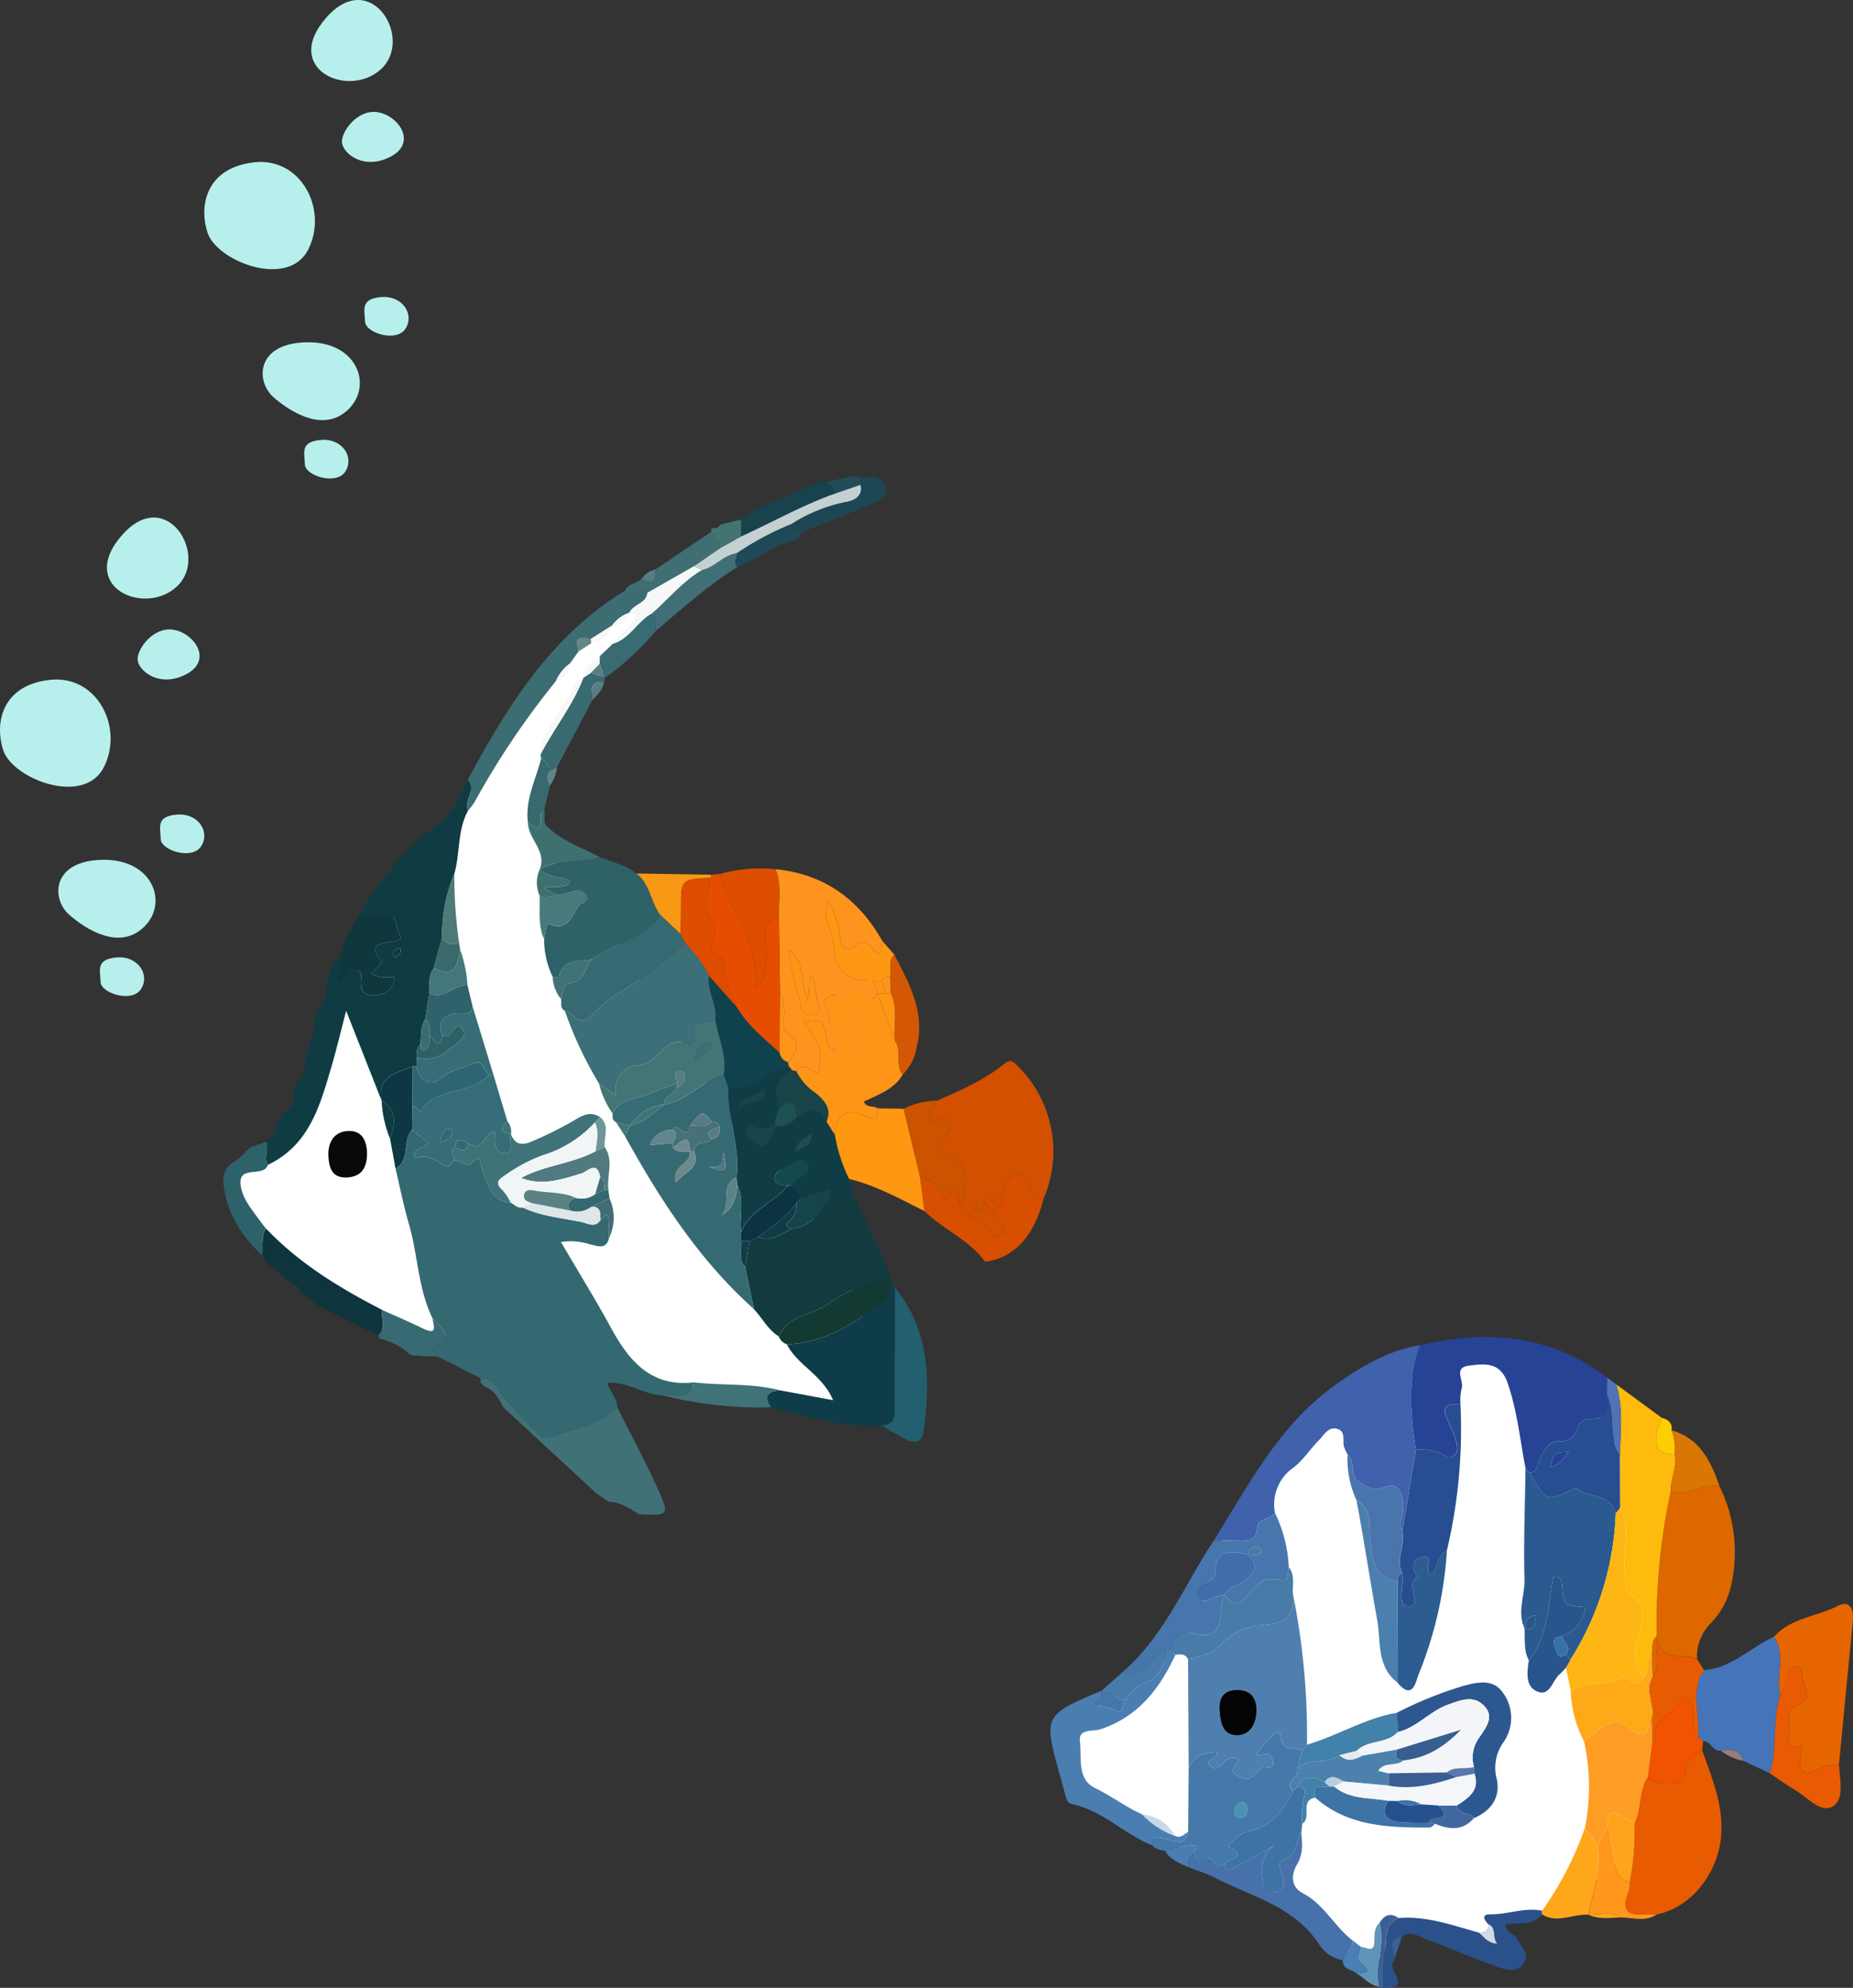 <svg xmlns="http://www.w3.org/2000/svg" xmlns:xlink="http://www.w3.org/1999/xlink" width="275" height="295" viewBox="0 0 275 295">
  <rect x="0" y="0" width="275" height="295" fill="#333333" stroke="none"/>
  <defs>
    <clipPath id="clip-path">
      <rect id="長方形_55" data-name="長方形 55" width="119.104" height="96.588" fill="none"/>
    </clipPath>
    <clipPath id="clip-path-2">
      <rect id="長方形_58" data-name="長方形 58" width="123.186" height="154.13" fill="none"/>
    </clipPath>
  </defs>
  <g id="medical_bg05" transform="translate(-268.683 -3514.737)">
    <g id="グループ_95" data-name="グループ 95" transform="translate(424.579 3713.149)">
      <g id="グループ_94" data-name="グループ 94" clip-path="url(#clip-path)">
        <path id="パス_8521" data-name="パス 8521" d="M4.611,57.617c2.524-2.012,6.047-3.459,8.605-5.224,5.146-3.548,8.037-5.849,9.82-11.942,1.571-5.37,3.672-11.809,7.178-16.093,3.179-3.884,6.864-6.661,10.836-9.8A43.683,43.683,0,0,1,55.683,6.525a35.214,35.214,0,0,0,4.551-2.074c4.04-2,8.591-.518,12.8,1.089C84.711,10,86.986,21.643,87.853,32.966c.463,6.051,2.013,12,2.034,18.1.027,7.819-.642,16.971-2.819,24.639-.97,3.418-2.677,3.373-5.082,5.585-1.513,1.392-1.868,3.184-3.98,4.2-3.371,1.618-7.532,1.145-11.081,2.023.133,8.156-11.8.591-16.058,1.149.147,1.187-.337,3.739-1.183,4.563-1.65,1.607-2.81.332-5.046-.851-5.428-2.87-8.972-8.964-13.6-10.422-5.219-1.645-8.424-4.582-13.234-6.019A46.106,46.106,0,0,1,5.752,69.744C3.283,68.1,2.768,67.607,2.6,64.571c-.094-1.706-.6-5.612,2.009-6.954" transform="translate(-0.74 -1.03)" fill="#fff"/>
        <path id="パス_8522" data-name="パス 8522" d="M77.355,1.207C87.286-1.119,96.685-.378,105.1,6.023q-.018,1.3-.033,2.6c.113,1.908.128,3.674-2.632,3.518a1.967,1.967,0,0,0-1.757,1.413,2.458,2.458,0,0,1-2.713,1.9c-1.757-.013-2.277,1.585-2.9,2.793-.4.762-.242,1.823-1.492,1.869l-.6-.666c-.825-4.246-1.225-8.565-2.683-12.7C89.2,3.653,86.857,3.957,84.56,4.255c-2.38.308-.64,2.275-1.076,3.409a7.8,7.8,0,0,0-.161,2.312c-1.744-.127-2.984.135-1.92,2.34a23.672,23.672,0,0,1,1.141,2.761c.282.842.538,1.843-.165,2.517s-1.455-.114-2.1-.424a8.5,8.5,0,0,0-3.6-.434c-.728-5.218-1.3-10.428.667-15.53" transform="translate(-22.474 0)" fill="#264396"/>
        <path id="パス_8523" data-name="パス 8523" d="M65.06,1.714c-1.969,5.1-1.395,10.312-.667,15.53q-1,6.089-2.007,12.178c-.106-.424-.38-.89-.289-1.265a7.3,7.3,0,0,0,.063-4.57c-.9-2.009-2.709-.321-4.09-.53a7.024,7.024,0,0,1-1.785-.835c-1.847-.885-.771-3.134-2.007-4.3a6.176,6.176,0,0,1-.547-1.178c-.216-.922.3-2.22-.972-2.6-1.312-.392-1.94.866-2.681,1.615C48.752,17.1,47.7,18.772,46.228,19.9A6.645,6.645,0,0,0,43.5,26.622c-.628,1.053-2.531.685-2.638,2.229-.133,1.919-1.373,1.965-2.79,1.907-1.214-.049-2.431-.046-3.648-.066,5.217-8.3,9.715-17.152,18.021-23.065C56.311,4.877,60.3,2.489,65.06,1.714" transform="translate(-10.179 -0.507)" fill="#4062ad"/>
        <path id="パス_8524" data-name="パス 8524" d="M132.539,87.078c1.466,4.171,3.22,8.207,2.8,12.873-.429,4.8-3.87,10.292-9.56,11.5a12.152,12.152,0,0,0-1.647-.033c-2.879.315-3.614-.852-2.472-3.439a4.177,4.177,0,0,0,.12-1.306,35.2,35.2,0,0,0,.679-8.79c1.1-2.118.5-4.744,2.007-6.742,1.628,1.328,5.849,1.038,5.609-.212-.471-2.452,1.338-2.791,2.462-3.85" transform="translate(-35.821 -25.747)" fill="#e95b00"/>
        <path id="パス_8525" data-name="パス 8525" d="M137.045,31.405a22.173,22.173,0,0,1,1.659,15,11.719,11.719,0,0,1-2.834,5.218,6.988,6.988,0,0,0-2.16,5.423c-2.1-.948-5.642.647-5.99-3.4a94.76,94.76,0,0,1,2.1-21.573c2.515.921,4.746-1.2,7.225-.677" transform="translate(-37.752 -9.26)" fill="#de6700"/>
        <path id="パス_8526" data-name="パス 8526" d="M127.316,25.776a94.761,94.761,0,0,0-2.1,21.573l.012.015c-.916.732-.509,1.8-.7,2.724-1.214.828-.034,2.579-1.3,3.386a5.991,5.991,0,0,1-1.01-5.049c.7-2.88,2.1-5.587-1.386-7.673-.528-.316.006-1.331-.146-1.9-.928-3.467.97-7.163-.894-10.529q-.019-3.963-.039-7.926c.128-3.485.518-6.984-.537-10.408l6.73,4.941c-1.515,3.921-1,5.38,1.914,5.446.478,1.865-.6,3.574-.542,5.4" transform="translate(-35.249 -2.955)" fill="#febb0d"/>
        <path id="パス_8527" data-name="パス 8527" d="M152.44,61.119c2.532-2.832,6.378-2.986,9.517-4.6,1.733-.889,2.352.5,2.2,2.135q-1.02,10.661-2.053,21.321c-.2.091-.481.318-.6.253-1.627-.855-6.3,4.17-4.92-2.527.064-.311-.157-.573-.607-.375-1.595.7-1.454-.688-1.254-1.327.492-1.571-1-3.891,1.121-4.7,2.838-1.08.825-2.729.832-4.121,0-.754-.132-1.847-1.206-1.583-1.565.384-.947,2.066-1.459,3.1-.192.387-.425.753-.64,1.128-.679-2.866.924-5.973-.921-8.715" transform="translate(-45.073 -16.63)" fill="#e76501"/>
        <path id="パス_8528" data-name="パス 8528" d="M23.315,100.879a2.791,2.791,0,0,1-1.932-.8c.266-1.56,1.2-1.142,2.247-.875,1.213.308,2.718,1.008,3.129-1.114q.037-4.7.075-9.409c.77-1.892,2.326-2.368,4.122-2.4.554,1.042-2.467,1.129-.589,2.216,1.227.711,1.723-1.614,3.136-1.359,2.069.373-1.378,1.4.461,2.572,2.4,1.523,2.635-.758,3.846-1.19.552-.2,1.8.545,1.519-1.033-.284-1.611-1.451-.607-2.513-.828a24.844,24.844,0,0,1,2.2-2.644c.318-.294,1.387-1.231,1.475-.077.18,2.353,2.059,1.479,3.165,2.043q-.337,1.351-.673,2.7c.492,1.269-2.117,1.912-.68,3.371C40.918,95,39,97.344,35.6,98.047c-1.384.286-3.034,2.144-2.83,2.254,3.262,1.771-.451,1.759-.586,2.566-.582.061-1.29,1.39-1.368.7-.245-2.2-.929-1.607-2.223-.875-.718.406-1.037-.484-1.139-1.169-.131-.5,1.44-1.477-.285-1.453a19.5,19.5,0,0,0-3.851.814m12.205-6.24c-.1-.42-.12-.965-.717-.93a1.193,1.193,0,0,0-1.145,1.353.824.824,0,0,0,1.095.874c.694-.148.729-.731.767-1.3" transform="translate(-6.322 -24.652)" fill="#4479aa"/>
        <path id="パス_8529" data-name="パス 8529" d="M147.61,63.165c1.845,2.743.242,5.849.921,8.715-1.224,3.753-.324,7.786-1.52,11.542l-3.929-1.854c-.567-1.763-1.926-1.737-3.379-1.5-1.209.146-1.453-1.476-2.61-1.427l-.758-.676c.352-3.282-1.214-6.74.9-9.86,4.1-.29,6.88-3.364,10.37-4.94" transform="translate(-40.243 -18.676)" fill="#4674b8"/>
        <path id="パス_8530" data-name="パス 8530" d="M28.734,41.149c1.216.02,2.433.017,3.648.066,1.416.058,2.657.011,2.79-1.907.108-1.543,2.011-1.176,2.638-2.228a20.343,20.343,0,0,1,2.043,8.036c-.131.844-.081,2.412-1.118,2.011-2.7-1.042-4.118,1.18-5.127,2.364-1.641,1.929-2.239.691-3.265-.173.535-1.281,1.905-1.431,2.864-2.139,1.487-1.1,2.422-2.357.513-3.939.721-.108,1.525.269,2.138-.341a1.089,1.089,0,0,0-.425-.716c-.968-.363-1.335.382-1.715,1.054-2.4-.46-4.8-.933-4.755,2.783.011,1.022-1.024,1.022-1.477,1.55-.433.5-1.838.661-.96,1.924.77,1.106,1.411.451,2.2.054a5.07,5.07,0,0,1,1.62-.229,8.528,8.528,0,0,0-.576,2.226c.051,3.047-1.242,4.2-4.244,3.348-2.179-.621-2.588,1.167-3.281,2.533h-.673c-2.295.775-3.034,4.587-6.395,3.279,6.193-5.357,9.177-12.943,13.561-19.556" transform="translate(-4.486 -10.963)" fill="#4776ad"/>
        <path id="パス_8531" data-name="パス 8531" d="M17.082,65.967h.673l.772.723c-2.33,5.029-5.514,9.153-11.052,11.016-1.113.374-3.331-.134-3.106,1.754.289,2.424-.47,5.662,2.245,6.977,2.431,1.178,4.561,2.822,7.011,3.911a12.65,12.65,0,0,0,4.861,3.186c.84.43,1.34-.263,1.952-.59-.411,2.121-1.916,1.421-3.129,1.114-1.049-.266-1.982-.685-2.247.875-4.139-1.668-7.337-5.166-11.853-6.109-.817-.17-.886-.918-1.063-1.558-.237-.861-.467-1.725-.705-2.586-2.5-9.03-2.5-9.03,6.167-12.695q.008.369.018.736L6.5,73.853c1.037.6,2.281.529,3.367,1.2.58.36,1.074-.842,1.143-1.658.876-.8,1.416-1.926,2.664-2.369,2.343-.832,3.319-2.669,3.412-5.063" transform="translate(0 -19.505)" fill="#4a7eb1"/>
        <path id="パス_8532" data-name="パス 8532" d="M29.721,107.726c.1.685.42,1.575,1.138,1.169,1.294-.733,1.978-1.325,2.223.874.077.7.786-.635,1.368-.7.075.582.139,1.105.98.71,2.136-1,4.162-2.195,6.385-3.495-2.036,1.473-1.972,3.459-1.677,5.406a1.722,1.722,0,0,0,1.851,1.531c1.109-.137,1.33-1.042,1.137-2.033-.183-.939-1.108-2.343-.027-2.716,2.159-.744,1.9-2.7,2.714-4.107.145,1.632.328,3.146-.631,4.771-.8,1.349-1.063,3.274.879,4.281,3.139,1.628,4.662,4.915,7.359,6.982.048,1.25-1.033,1.943-1.459,2.957a5.475,5.475,0,0,1-3.7-2.69c-3.759-5.37-9.876-6.8-15.214-9.529-1.27-.649-2.655-1.073-3.987-1.6.008-.682-.089-1.4.659-1.815" transform="translate(-8.593 -30.86)" fill="#4671aa"/>
        <path id="パス_8533" data-name="パス 8533" d="M93.682,121.358c-1.427,1.752-3.479,1.234-5.373,1.432-.122,1.289,1.267,1.366,1.7,2.214.594,1.175,1.87,2.238.952,3.646s-2.522.968-3.709.554c-3.582-1.249-7.066-2.776-10.627-4.092-1.174-.434-2.373-1.438-3.744-.419-2.757.439-.756,2.455-1.211,3.658-1.163,1.029,2.986,4.112-1.49,3.86a22.3,22.3,0,0,1,.116-4.935c.444-1.844-.361-4.289,2.1-5.368,4.17-.344,8.019,1.084,11.93,2.168.8.626,1.378,1.615,2.7,1.623-.783-.859-.055-2.286-1.327-2.87-.644-.68-1.066-1.49.349-1.476,2.575.025,5.06-1.068,7.657-.532q-.019.268-.019.537" transform="translate(-20.725 -35.68)" fill="#2b518b"/>
        <path id="パス_8534" data-name="パス 8534" d="M151.59,85.287c1.2-3.756.3-7.789,1.52-11.542.215-.375.449-.742.64-1.129.512-1.037-.106-2.718,1.459-3.1,1.076-.264,1.21.829,1.206,1.583-.006,1.392,2.007,3.041-.832,4.121-2.116.8-.628,3.124-1.121,4.7-.2.64-.34,2.029,1.254,1.328.45-.2.671.064.607.374-1.381,6.7,3.293,1.673,4.92,2.528.123.065.4-.162.605-.254.085,2.224.873,5.258-.942,6.32s-3.829-1.461-5.694-2.524c-1.255-.716-2.419-1.593-3.624-2.4" transform="translate(-44.822 -20.542)" fill="#e95a02"/>
        <path id="パス_8535" data-name="パス 8535" d="M133.307,81.685l.759.676q-.067.682-.134,1.366c-1.123,1.058-2.932,1.4-2.462,3.85.24,1.25-3.981,1.54-5.609.211q.353-2.709.705-5.417c.144-.164.433-.351.411-.487-.482-2.927,2.77-3.428,3.7-5.6.6-1.383,1.672.173,1.906,1.323.275,1.351-.555,2.9.719,4.072" transform="translate(-37.214 -22.396)" fill="#f15300"/>
        <path id="パス_8536" data-name="パス 8536" d="M133.374,77.926c-1.274-1.176-.444-2.722-.719-4.072-.234-1.15-1.309-2.706-1.906-1.323-.935,2.167-4.187,2.668-3.7,5.6.023.136-.266.323-.411.487q-.049-1.672-.1-3.345c.711-2.035-1.439-4.141.151-6.155,1.2-1.927.347-4.046.571-6.065l-.012-.015c.349,4.042,3.89,2.447,5.99,3.4l1.038,1.636c-2.116,3.122-.55,6.58-.9,9.862" transform="translate(-37.281 -18.637)" fill="#e75c03"/>
        <path id="パス_8537" data-name="パス 8537" d="M103.585,116.256q0-.269.019-.537a49.751,49.751,0,0,0,6.342-12.3l1.9,2.672c.46,3.538-.641,6.859-1.422,10.224-2.28-.139-4.573,1.355-6.843-.057" transform="translate(-30.628 -30.578)" fill="#fea71a"/>
        <path id="パス_8538" data-name="パス 8538" d="M113.3,116.3c.781-3.365,1.881-6.685,1.422-10.223l1.353-2.7c.978.755.392,1.926.74,2.807.726,1.837-.148,4.508,2.647,5.308a4.178,4.178,0,0,1-.12,1.306c-1.142,2.588-.406,3.754,2.472,3.439a12.268,12.268,0,0,1,1.647.033c-1.729,1.156-3.61.428-5.43.443-1.5-.968-3.146-.34-4.724-.448Z" transform="translate(-33.5 -30.566)" fill="#fe971b"/>
        <path id="パス_8539" data-name="パス 8539" d="M130.716,28.634c-.058-1.823,1.021-3.531.543-5.4a7.84,7.84,0,0,0-.437-3.578c4.2,1.193,5.841,4.592,7.119,8.3-2.479-.528-4.709,1.6-7.225.677" transform="translate(-38.649 -5.813)" fill="#d97604"/>
        <path id="パス_8540" data-name="パス 8540" d="M20.275,65.967c-.093,2.393-1.069,4.231-3.412,5.063-1.247.443-1.788,1.569-2.664,2.369-1.192.1-1.978-1.833-3.381-.675q-.01-.368-.018-.736l3.081-2.741c3.36,1.307,4.1-2.505,6.394-3.279" transform="translate(-3.193 -19.505)" fill="#497ba8"/>
        <path id="パス_8541" data-name="パス 8541" d="M67.885,132.957c-1.414-.189-2.253-1.358-3.4-2,.719-.2,2.719.18.866-1.341-1.246-1.024.042-1.765-.2-2.595.785.017,1.953,1.036,1.993-.842.02-.934-.091-1.959.746-2.689.893,3.156-.712,6.31-.008,9.465" transform="translate(-19.066 -36.514)" fill="#6094b9"/>
        <path id="パス_8542" data-name="パス 8542" d="M118.639,9.567c1.055,3.424.665,6.923.537,10.408-1.795-2.691-.582-6.033-1.907-8.826q.016-1.3.032-2.6l1.338,1.015" transform="translate(-34.674 -2.529)" fill="#5272b7"/>
        <path id="パス_8543" data-name="パス 8543" d="M129.9,18.874a7.843,7.843,0,0,1,.437,3.579c-2.917-.066-3.43-1.525-1.915-5.446.942.266,1.633.732,1.478,1.867" transform="translate(-37.726 -5.029)" fill="#fdce03"/>
        <path id="パス_8544" data-name="パス 8544" d="M69.236,132.452c-.7-3.155.9-6.309.008-9.465.7-1.2,1.6-1.606,2.839-.751-2.457,1.079-1.652,3.524-2.1,5.368a22.341,22.341,0,0,0-.116,4.935l-.331.057Z" transform="translate(-20.417 -36.008)" fill="#3c6094"/>
        <path id="パス_8545" data-name="パス 8545" d="M64.294,128.1c.238.83-1.051,1.571.2,2.594,1.853,1.522-.147,1.145-.867,1.342-.709-.62-2.066-.556-2.047-1.943.427-1.016,1.507-1.708,1.459-2.957l1.259.965" transform="translate(-18.206 -37.591)" fill="#487fb4"/>
        <path id="パス_8546" data-name="パス 8546" d="M28.262,108.525c-.748.413-.651,1.133-.659,1.815-1.316-.6-2.707-1.085-3.477-2.454a19.407,19.407,0,0,1,3.851-.814c1.726-.024.154.958.285,1.453" transform="translate(-7.133 -31.658)" fill="#4a7eb1"/>
        <path id="パス_8547" data-name="パス 8547" d="M72.21,130.04c.454-1.2-1.546-3.218,1.211-3.658L72.21,130.04" transform="translate(-21.268 -37.368)" fill="#3c6094"/>
        <path id="パス_8548" data-name="パス 8548" d="M113.309,121.63c1.578.108,3.227-.52,4.724.449-1.592.029-3.21.335-4.724-.449" transform="translate(-33.503 -35.933)" fill="#fea71a"/>
        <path id="パス_8549" data-name="パス 8549" d="M141.215,87.116c1.452-.236,2.812-.263,3.379,1.5a8.189,8.189,0,0,1-3.379-1.5" transform="translate(-41.754 -25.724)" fill="#957e7d"/>
        <path id="パス_8550" data-name="パス 8550" d="M99.675,51.376c-1.1-2.407.068-4.826.006-7.248-.142-5.5.077-11.009.151-16.514l.6.666c2.524,4.351,2.524,4.349,6.545,2.452a.687.687,0,0,1,.572-.023c1.8,1.355,4.907.686,5.671,3.646a43.4,43.4,0,0,1-6.694,21.663l-.7-.72c.864-1.168-.3-1.835-.667-2.7a5.189,5.189,0,0,0,3.576-4.344c-3.295-.278-3.257-.281-3.491-3.387-.042-.554-.3-1.361-1.258-1.09-.882,4.237-.686,8.772-3.66,12.369-.821-1.529-.51-3.214-.666-4.835,2.044.655,1.295-.949,1.847-1.859-1.6.1-1.639,1.072-1.832,1.919" transform="translate(-29.331 -8.165)" fill="#2a5a90"/>
        <path id="パス_8551" data-name="パス 8551" d="M82.608,14.154a78.12,78.12,0,0,1-2,21.64c-1.415.768-1.318,2.6-2.281,3.629-1.46-.622.637-2.76-1.171-2.605-1.585.136-2.06,1.488-.859,2.914-2.166,1.036.943,4.512-1.44,4.418-1.8-.071-.529-3.041-.9-4.67a1.637,1.637,0,0,1-.008-.333c-.987-2.023.5-4.034.027-6.054q1-6.089,2.007-12.178a8.511,8.511,0,0,1,3.6.434c.64.311,1.388,1.1,2.1.424s.447-1.674.165-2.517a23.666,23.666,0,0,0-1.14-2.761c-1.065-2.205.175-2.468,1.919-2.34" transform="translate(-21.76 -4.177)" fill="#284d90"/>
        <path id="パス_8552" data-name="パス 8552" d="M113.729,29.81c-.763-2.96-3.869-2.291-5.669-3.646a.688.688,0,0,0-.573.023c-4.021,1.9-4.02,1.9-6.545-2.452,1.249-.047,1.1-1.107,1.492-1.869.627-1.208,1.147-2.805,2.905-2.793a2.457,2.457,0,0,0,2.712-1.9,1.968,1.968,0,0,1,1.757-1.413c2.76.156,2.744-1.61,2.632-3.518,1.323,2.793.112,6.134,1.907,8.826q.018,3.964.039,7.926l-.659.818m-6.972-9.163c-2.146.1-2.146.1-2.753,2.219,1.284-.159,1.9-1,2.753-2.219" transform="translate(-29.846 -3.619)" fill="#274e91"/>
        <path id="パス_8553" data-name="パス 8553" d="M70.716,36.224c.473,2.021-1.015,4.032-.027,6.054a1.474,1.474,0,0,0-.666,1.359c-3.5-.685-3.777-3.414-4.071-6.237-.218-2.1.373-4.546-2.043-5.91a14.466,14.466,0,0,1-1.3-6.768c1.235,1.17.158,3.418,2.006,4.3a7,7,0,0,0,1.786.835c1.38.208,3.193-1.478,4.089.53a7.3,7.3,0,0,1-.063,4.57c-.092.376.182.841.289,1.265" transform="translate(-18.509 -7.31)" fill="#4975ac"/>
        <path id="パス_8554" data-name="パス 8554" d="M112.559,96.613a30.982,30.982,0,0,0-.136-12.86c2.012-1.386,4.285-4.215,6.536-2.152,2.8,2.569,2.769.337,3.538-1.2q.049,1.672.1,3.344-.352,2.709-.705,5.417c-1.507,2-.9,4.625-2.007,6.742-3.684-2.188-3.717-2.183-4.065.675q-.676,1.351-1.353,2.7l-1.9-2.672" transform="translate(-33.241 -23.774)" fill="#fe9d24"/>
        <path id="パス_8555" data-name="パス 8555" d="M117.241,102.436c.347-2.857.38-2.862,4.065-.675a35.233,35.233,0,0,1-.678,8.79c-2.8-.8-1.921-3.471-2.648-5.308-.347-.881.238-2.052-.739-2.807" transform="translate(-34.665 -29.626)" fill="#fea41a"/>
        <path id="パス_8556" data-name="パス 8556" d="M116,36.843l.658-.818c1.864,3.366-.035,7.061.894,10.528.151.565-.382,1.58.146,1.9,3.485,2.087,2.086,4.794,1.386,7.674a5.992,5.992,0,0,0,1.01,5.049c-.974,2.119-2.12-.461-3.272.138-2.321,1.209-5.2.4-7.481,1.895l-.721-3.464.686-1.235A43.385,43.385,0,0,0,116,36.843" transform="translate(-32.116 -10.652)" fill="#fdb613"/>
        <path id="パス_8557" data-name="パス 8557" d="M109.642,72.339c2.284-1.492,5.16-.686,7.481-1.894,1.152-.6,2.3,1.981,3.272-.139,1.271-.806.09-2.558,1.3-3.386q.064,1.67.127,3.341c-1.59,2.014.559,4.12-.152,6.155-.77,1.534-.735,3.765-3.538,1.2-2.251-2.062-4.525.766-6.537,2.152a17.378,17.378,0,0,1-1.958-7.427" transform="translate(-32.419 -19.787)" fill="#fea918"/>
        <path id="パス_8558" data-name="パス 8558" d="M126.888,69.119q-.063-1.67-.127-3.342c.19-.918-.217-1.99.7-2.723-.225,2.019.624,4.138-.571,6.065" transform="translate(-37.48 -18.644)" fill="#de6700"/>
        <path id="パス_8559" data-name="パス 8559" d="M44.685,55.04a106.592,106.592,0,0,1,1.96,21.732l-.737.829c-1.106-.563-2.985.311-3.165-2.043-.088-1.154-1.157-.217-1.475.077a24.915,24.915,0,0,0-2.2,2.644c1.062.221,2.229-.783,2.513.828.278,1.578-.966.837-1.518,1.033-1.211.432-1.448,2.714-3.847,1.19-1.838-1.168,1.608-2.2-.46-2.572-1.413-.255-1.91,2.069-3.136,1.359-1.878-1.087,1.142-1.173.588-2.215-1.795.037-3.351.512-4.122,2.4q-.045-8.107-.09-16.214c1.938-.416,3.778-.866,5.211-2.518a8.827,8.827,0,0,1,5.59-2.517c3.646-.433,4.446-.629,4.89-4.017M33.647,71.574c.119,1.728.392,3.715,2.435,3.808,2.1.1,3.05-1.677,3.079-3.656.025-1.754-.766-3.04-2.752-3.083-1.964-.042-2.864.978-2.761,2.931" transform="translate(-8.573 -16.274)" fill="#4e7fae"/>
        <path id="パス_8560" data-name="パス 8560" d="M48.227,100.231q-.075.646-.151,1.291c-.818,1.4-.556,3.362-2.714,4.107-1.08.373-.156,1.777.027,2.716.194.99-.027,1.9-1.137,2.033a1.723,1.723,0,0,1-1.852-1.53c-.294-1.947-.359-3.933,1.678-5.406-2.224,1.3-4.25,2.492-6.385,3.495-.841.4-.905-.128-.981-.71.136-.806,3.849-.794.586-2.565-.2-.111,1.446-1.968,2.83-2.255,3.4-.7,5.322-3.045,6.709-5.994l.675-.675c.722.108,1.37.375,1.032,1.25a11.707,11.707,0,0,0-.318,4.244" transform="translate(-10.855 -28.011)" fill="#3e73a6"/>
        <path id="パス_8561" data-name="パス 8561" d="M51.58,92.42l-.675.675c-1.438-1.459,1.172-2.1.679-3.371,1.721-1.783,4.422-.466,6.231-1.971,1.12,1.039,2.262.705,3.408.053L66.4,86.9c-.418.95-.167,1.523.916,1.628-1.04.977-2.8.127-3.739,1.531l1.528.388q.005.912.011,1.823l-6.692-.613c-.961-.54-1.925-1.16-2.822.1-1.505-.78-2.962-1.273-4.02.663" transform="translate(-14.922 -25.694)" fill="#4d81ad"/>
        <path id="パス_8562" data-name="パス 8562" d="M58.284,85.465c-1.809,1.505-4.51.187-6.232,1.971l.674-2.7.737-.829C58,82.577,62.09,79.968,66.817,79.162q.048,1.444.1,2.889c-1.623,1.792-4.39,1.073-6.059,2.764l-2.57.649" transform="translate(-15.391 -23.406)" fill="#4281aa"/>
        <path id="パス_8563" data-name="パス 8563" d="M40.673,98.979c-.039.563-.073,1.146-.768,1.294a.825.825,0,0,1-1.095-.875,1.194,1.194,0,0,1,1.145-1.353c.6-.035.618.51.718.934" transform="translate(-11.475 -28.989)" fill="#4a91b3"/>
        <path id="パス_8564" data-name="パス 8564" d="M27.875,62.154c-.428-.822-1.136-.8-1.894-.632l-.772-.723c.693-1.366,1.1-3.155,3.281-2.533,3,.856,4.295-.3,4.244-3.348a8.584,8.584,0,0,1,.576-2.226h0c1.026.863,1.624,2.1,3.265.173,1.009-1.185,2.43-3.406,5.126-2.364,1.037.4.987-1.167,1.118-2.011,1.153,1.392.306,3.108.744,4.615-.444,3.387-1.245,3.583-4.89,4.016a8.832,8.832,0,0,0-5.59,2.517c-1.432,1.652-3.272,2.1-5.211,2.518" transform="translate(-7.454 -14.337)" fill="#497ba8"/>
        <path id="パス_8565" data-name="パス 8565" d="M38.368,45.694c1.91,1.581.975,2.841-.512,3.939-.959.708-2.328.859-2.864,2.14h0A5.07,5.07,0,0,0,33.37,52c-.786.4-1.427,1.052-2.2-.054-.878-1.262.527-1.419.96-1.924.454-.528,1.489-.528,1.477-1.55-.043-3.716,2.359-3.243,4.756-2.782Z" transform="translate(-9.133 -13.419)" fill="#406dab"/>
        <path id="パス_8566" data-name="パス 8566" d="M41.5,45.34c.379-.672.747-1.417,1.714-1.054a1.085,1.085,0,0,1,.425.716c-.612.61-1.417.233-2.138.34Z" transform="translate(-12.272 -13.066)" fill="#497ba8"/>
        <path id="パス_8567" data-name="パス 8567" d="M10.35,75.4c1.4-1.157,2.189.777,3.381.676-.069.815-.563,2.017-1.143,1.658-1.087-.675-2.33-.606-3.367-1.2L10.35,75.4" transform="translate(-2.727 -22.186)" fill="#4776ad"/>
        <path id="パス_8568" data-name="パス 8568" d="M19.345,100.584a6.143,6.143,0,0,1,4.861,3.187,12.66,12.66,0,0,1-4.861-3.187" transform="translate(-5.72 -29.74)" fill="#c9d8e8"/>
        <path id="パス_8569" data-name="パス 8569" d="M90.293,124.981c.749-.1,1.375-.326,1.376-1.247,1.272.585.544,2.011,1.327,2.87-1.325-.008-1.9-1-2.7-1.623" transform="translate(-26.697 -36.585)" fill="#d2dae6"/>
        <path id="パス_8570" data-name="パス 8570" d="M73.111,80.167q-.048-1.444-.1-2.889a57.88,57.88,0,0,1,9.873-3.986c2.045-.531,4.378-1.129,5.853,1.018a6.3,6.3,0,0,1,.123,7.289,6.493,6.493,0,0,0-1.028,5.561c.554,2.659-.835,4.686-3.4,5.763-.586-.978-2.288-.443-2.539-1.875,1.7-1.113,3.455-2.2,2.63-4.719l-.082-1a5.019,5.019,0,0,1,.792-4.377c.95-1.44,2.357-3.064.66-4.753-1.576-1.569-3.443-.778-5.259-.135-2.738.968-4.648,3.416-7.522,4.1" transform="translate(-21.589 -21.522)" fill="#2d588f"/>
        <path id="パス_8571" data-name="パス 8571" d="M73.124,49.6a1.474,1.474,0,0,1,.666-1.359,1.588,1.588,0,0,0,.008.333c.375,1.628-.9,4.6.9,4.67,2.384.094-.725-3.382,1.441-4.418-1.2-1.425-.725-2.777.859-2.913,1.808-.156-.289,1.983,1.171,2.6.964-1.025.867-2.86,2.282-3.629a58.209,58.209,0,0,1-4.16,18.344c-.44,1.021-.844,4.169-3.207,1.3q.018-7.465.037-14.93" transform="translate(-21.61 -13.273)" fill="#2c5c90"/>
        <path id="パス_8572" data-name="パス 8572" d="M106.911,62.783l-.686,1.235c-.3.312-.578.652-.906.932-1.093.931-1.475,3.338-3.288,2.617-1.882-.749-1.569-2.883-1.314-4.651,2.974-3.6,2.777-8.133,3.66-12.369.959-.271,1.216.536,1.257,1.09.234,3.106.2,3.109,3.491,3.387a5.189,5.189,0,0,1-3.576,4.344c-.989.087-1.4.5-.952,1.523.322.736.247,1.922,1.619,1.175l.7.72" transform="translate(-29.722 -14.929)" fill="#2a548c"/>
        <path id="パス_8573" data-name="パス 8573" d="M70.573,46.478q-.019,7.465-.037,14.93c-3.11-2.331-2.425-6.177-2.974-9.184-1.085-5.941-1.955-11.946-3.1-17.894,2.417,1.363,1.825,3.809,2.043,5.91.294,2.823.573,5.552,4.071,6.237" transform="translate(-19.059 -10.151)" fill="#4b7fae"/>
        <path id="パス_8574" data-name="パス 8574" d="M73.533,100.252c-.272.19-.543.545-.815.545-6.051.008-12.076-.124-17-4.446-.632-2.326,1.2-1.419,2.162-1.65l.321.018.321-.021c2.353,1.989,5.332,1.61,8.072,2.137-1.121,1.711-.518,2.819,1.338,3.1a35.115,35.115,0,0,0,4.675.117l.924.2" transform="translate(-16.437 -28)" fill="#3e73a6"/>
        <path id="パス_8575" data-name="パス 8575" d="M80.677,101.44l-.924-.2c0-1.109,3.954.008,1.42-2.526h2.712c.251,1.432,1.953.9,2.538,1.875-1.669,1.945-3.665,1.683-5.746.851" transform="translate(-23.581 -29.187)" fill="#41679f"/>
        <path id="パス_8576" data-name="パス 8576" d="M56.835,94.146c-.964.23-2.794-.676-2.162,1.65-2.348.443-.445,2.989-1.912,3.868a11.692,11.692,0,0,1,.318-4.244c.338-.875-.31-1.142-1.032-1.25,1.057-1.935,2.515-1.442,4.02-.663l.768.639" transform="translate(-15.389 -27.444)" fill="#4281aa"/>
        <path id="パス_8577" data-name="パス 8577" d="M107.851,65.789c-1.371.747-1.3-.439-1.619-1.175-.447-1.023-.038-1.436.952-1.523.371.862,1.53,1.53.667,2.7" transform="translate(-31.357 -18.654)" fill="#3572a7"/>
        <path id="パス_8578" data-name="パス 8578" d="M99.867,60.545c.193-.847.23-1.816,1.832-1.919-.553.91.2,2.514-1.847,1.859l.015.061" transform="translate(-29.524 -17.334)" fill="#2a548c"/>
        <path id="パス_8579" data-name="パス 8579" d="M108.042,24.177c-.858,1.216-1.469,2.06-2.753,2.219.607-2.123.607-2.123,2.753-2.219" transform="translate(-31.131 -7.149)" fill="#264396"/>
        <path id="パス_8580" data-name="パス 8580" d="M35.6,77.284c-.1-1.953.8-2.973,2.761-2.931,1.986.043,2.778,1.329,2.752,3.083-.029,1.979-.98,3.753-3.079,3.656-2.043-.094-2.316-2.08-2.435-3.808" transform="translate(-10.523 -21.984)" fill="#030405"/>
        <path id="パス_8581" data-name="パス 8581" d="M70.608,81.215c2.874-.687,4.784-3.135,7.522-4.1,1.816-.642,3.684-1.434,5.259.135,1.7,1.69.29,3.313-.66,4.753a5.019,5.019,0,0,0-.792,4.377c-1.323.4-2.843-.18-4.048.811l-8.622.132-1.528-.388c.943-1.4,2.7-.554,3.739-1.531,3.075-.349,5.673-1.624,8.531-4.548l-9.446,2.92-5.175.906-.837-.7c1.669-1.691,4.436-.973,6.059-2.764" transform="translate(-19.086 -22.57)" fill="#f3f5f8"/>
        <path id="パス_8582" data-name="パス 8582" d="M77.972,96.733H75.261l-2.567-.177a5.029,5.029,0,0,0-3.492-.493l-1.373-.023c-2.74-.527-5.718-.149-8.072-2.138l1.411-.736,6.692.613c3.491.654,6.793-.187,10.061-1.278l2.68-.489c.825,2.522-.928,3.607-2.63,4.719" transform="translate(-17.669 -27.206)" fill="#f4f6f9"/>
        <path id="パス_8583" data-name="パス 8583" d="M81.32,92.424c-3.27,1.092-6.571,1.933-10.062,1.278q-.006-.912-.011-1.823l8.622-.132,1.452.676" transform="translate(-21.066 -27.128)" fill="#3a5e92"/>
        <path id="パス_8584" data-name="パス 8584" d="M73.006,85.674l9.446-2.92c-2.857,2.923-5.455,4.2-8.53,4.548-1.083-.1-1.334-.678-.916-1.628" transform="translate(-21.529 -24.468)" fill="#365f8f"/>
        <path id="パス_8585" data-name="パス 8585" d="M63.47,87.19l.837.7c-1.147.652-2.288.986-3.408-.053l2.571-.649" transform="translate(-18.006 -25.78)" fill="#e4ebf2"/>
        <path id="パス_8586" data-name="パス 8586" d="M60.576,93.385l-1.411.737-.321.021-.321-.018-.768-.639c.9-1.261,1.861-.64,2.822-.1" transform="translate(-17.076 -27.423)" fill="#b9cfde"/>
        <path id="パス_8587" data-name="パス 8587" d="M84.94,92.083l-1.452-.676c1.2-.992,2.725-.41,4.048-.812q.041.5.082,1l-2.679.489" transform="translate(-24.685 -26.787)" fill="#5879aa"/>
        <path id="パス_8588" data-name="パス 8588" d="M75.845,98.249l2.567.177c2.534,2.534-1.42,1.417-1.42,2.526a35.114,35.114,0,0,1-4.675-.118c-1.855-.282-2.458-1.39-1.338-3.1l1.373.023c1.056.926,2.294.569,3.492.493" transform="translate(-20.82 -28.897)" fill="#26508d"/>
        <path id="パス_8589" data-name="パス 8589" d="M76.658,98.219c-1.2.076-2.436.433-3.492-.493a5.029,5.029,0,0,1,3.492.493" transform="translate(-21.633 -28.868)" fill="#3e73a6"/>
      </g>
    </g>
    <g id="グループ_101" data-name="グループ 101" transform="translate(301.814 3585.395)">
      <g id="グループ_100" data-name="グループ 100" clip-path="url(#clip-path-2)">
        <path id="パス_8906" data-name="パス 8906" d="M143.356,120c0,3.155-1.574,5.713-3.515,5.713s-3.515-2.558-3.515-5.713,1.574-5.713,3.515-5.713,3.515,2.558,3.515,5.713" transform="translate(-46.246 -38.77)" fill="#fe9713"/>
        <path id="パス_8907" data-name="パス 8907" d="M71.687,18.225c-5.708,6.641-19.777,22.318-22.557,30.66-1.845,5.537-1.95,9.477,1.125,15.091,1.532,2.8,3.686,4.8,5.681,7.28,3.227,4.015,5.644,8.454,8.651,12.6a162.68,162.68,0,0,1,9,14.632c2.855,4.946,7.564,7.569,10.728,12.177,5.6,8.151,10.774,15.536,12.485,25.278.521,2.968.136,5.791.05,8.673-5.511,1.78-12.411-1.3-17.685-2.549-2.835-.673-5.926.032-8.842-.26-3.472-.346-6.91-1.779-10.239-2.861-6.493-2.111-13.551-2.884-20.2-4.718-1.859-.512-3.71-1.815-5.5-1.125-.952.367-1.337,1.918-2.377,2.192-2.985.786-9.625-3.608-12.231-5.134-2.909-1.7-4.748-4.1-7.411-5.975-3.376-2.371-13.818-8.925-9.559-14.66,1.787-2.405,4.241-2.852,6.681-4.212,2.5-1.39,3.445-3.9,3.978-6.593,1.417-7.161,4.551-14.37,8.135-20.909,1.823-3.326,4.375-6.105,6.244-9.332,1.244-2.146,2.415-4.319,3.6-6.458,1.432-2.58,2.985-4.664,4.624-7.1,3.406-5.055,5.572-10.636,9.39-15.574,2.533-3.275,5.73-5.582,8.659-8.21,2.348-2.108,14.224-11.943,17.562-12.912" transform="translate(-0.612 -6.183)" fill="#fff"/>
        <path id="パス_8908" data-name="パス 8908" d="M18.642,98.659a10.636,10.636,0,0,1,1.279-3.829l.616-.02c-.094,1.122-.188,2.244-.306,3.643a14.826,14.826,0,0,1,1.259-1.118c.449-.313-.046-1.494.931-1.158.559.192,1.475.292,1.323,1.4-.167,1.209-.032,2.543,1.52,2.6,1.744.067,3.18-.634,3.407-2.683-1.144-.045-2.352.248-3.4-.573,1.591-1.612,1.591-1.612,1.257-2.068-1.21-1.649-1.077-2.056.92-2.509.848-.192,2.608-.207,2.027-1.043-.771-1.109-.255-4.567-3.54-2.89-.661.337-1.655.02-2.5,0A41.88,41.88,0,0,1,35.262,74.678l-.031.034c2.412-1.515,2.9-4.312,4.312-6.491,1.42,1.489-.7,3.03.067,4.529-1.631,2.928-1.172,6.314-2.059,9.406a23.877,23.877,0,0,0-1.816,9.511l-1.227,4.47c-.81,1.161-.661,2.488-.655,3.791q-.307,1.906-.614,3.812c-.739,1.148-.592,2.462-.7,3.729-.65.523-.588,1.253-.572,1.969l-.03,1.232c-.19.021-.379.036-.57.046-2.288,1.035-5.323,1.4-4.6,5.136L21.5,102.491c-.88,3.365-1.472,5.878-2.2,8.351-1.694,5.759-3.293,11.6-9.412,14.5-.75-1.1.263-2.317-.219-3.437.454-.8,1.683-1.117,1.461-2.34L12.32,117.6a2.228,2.228,0,0,0,1.3-2.469c.225-.617-.074-1.4.6-1.874,1.321-1.213,1.207-2.863,1.354-4.434l-.03.056a14.333,14.333,0,0,0,1.263-4.528c.174-.675-.152-1.493.579-2.007a5.834,5.834,0,0,0,1.255-3.686M29.5,94.013c.167-.533.1-.9-.236-.81a1.772,1.772,0,0,0-.835.722c-.059.083.225.412.352.628l.719-.54" transform="translate(-3.257 -23.143)" fill="#0f3c43"/>
        <path id="パス_8909" data-name="パス 8909" d="M58.408,203.848l-.708-.674a.771.771,0,0,0,.027-.615c1.362-.057,2.136.941,2.787,1.832a46.412,46.412,0,0,0,5.271,5.84c.6.583,1.183,1.349,2.145,1.053,3.53-1.088,7.266-1.715,10.136-4.349,1.97,3.925,4.054,7.8,5.878,11.789,1.941,4.247,1.833,4.3-2.717,4.025l.05.028c-1.406-.846-2.759-1.82-4.5-1.855l-1.859-1.27L61.066,206.83l.048.06c-.617-1.268-1.261-2.511-2.706-3.042" transform="translate(-19.574 -68.714)" fill="#3f7177"/>
        <path id="パス_8910" data-name="パス 8910" d="M17.1,180.44l-2.611-1.957c-.406-1.146-1.431-1.557-2.4-2.029l.054.044c-.965-1.34-2.66-1.976-3.406-3.529.309-1.3-.334-2.748.583-3.963,4.941,5.188,10.958,8.834,17.255,12.081-.222,1.242.558,2.644-.593,3.738L17.1,180.44" transform="translate(-2.963 -57.332)" fill="#0e343d"/>
        <path id="パス_8911" data-name="パス 8911" d="M6.354,162.375c-.917,1.214-.274,2.658-.583,3.963-3.1-2.917-5.256-6.2-5.743-10.675-.324-2.979,2.257-3.153,3.328-4.726l.636-.614,2.422-.862c.482,1.119-.531,2.334.219,3.437-.617,2.014-4.517-.13-4.043,3.1.309,2.109,1.8,3.713,3.007,5.406.239.335.5.652.757.977" transform="translate(0 -50.702)" fill="#2e626a"/>
        <path id="パス_8912" data-name="パス 8912" d="M127.76,1.132l1.216.119c.447.555,1.357.777,1.246,1.734-4.83,1.715-9.286,4.25-13.934,6.367q.006-1.262.012-2.522c3.432-2.68,7.783-3.51,11.46-5.7" transform="translate(-39.449 -0.384)" fill="#17424e"/>
        <path id="パス_8913" data-name="パス 8913" d="M34.833,191.027c1.151-1.095.371-2.5.593-3.738,2.009.907,4.043,1.766,6.022,2.736,2.244,1.1,1.588-.41,1.428-1.511,1.226,1.458,3.615,2.82.176,4.548-.531.267.587.646.629,1.145l-2.555-.105c-.662-.128-1.439.158-1.941-.542a10.646,10.646,0,0,0-4.3-2.077l.1.05a3,3,0,0,0-.151-.5" transform="translate(-11.816 -63.535)" fill="#386a73"/>
        <path id="パス_8914" data-name="パス 8914" d="M124.766,11.975q-.08.287-.164.574l-.573.561c-3.268.544-5.705,2.91-8.73,3.987-.807-.626.046-1.355-.124-2.021a43.587,43.587,0,0,1,8.257-4.4,1.221,1.221,0,0,0,1.333,1.3" transform="translate(-38.994 -3.622)" fill="#1f4956"/>
        <path id="パス_8915" data-name="パス 8915" d="M110.889,10.519l3.127-.763q0,1.261-.011,2.521-1.586.891-3.171,1.781c.049-1.065-.958-1.581-1.277-2.454a4.491,4.491,0,0,1,.117-.559c.466-.035,1,.084,1.215-.527" transform="translate(-37.165 -3.31)" fill="#427570"/>
        <path id="パス_8916" data-name="パス 8916" d="M139.272,0l1.269.184V1.292L136.735,2.6c.11-.957-.8-1.179-1.247-1.734L139.272,0" transform="translate(-45.962)" fill="#234c5a"/>
        <path id="パス_8917" data-name="パス 8917" d="M67.931,39.148A121.074,121.074,0,0,0,55.852,57.114a10.161,10.161,0,0,1-.926,1.205c-.768-1.5,1.353-3.04-.067-4.528,5.885-10.945,12.359-21.4,23.354-28.091.925,1.887,2.333-.971,3.316.338C81.357,27.679,79.4,27.7,78.847,29l.046-.031a5.068,5.068,0,0,0-2.6,1.916l.05-.039-3.186,2.014c-1.81-.56-2.705-.213-1.847,1.867l-1.3,1.8a6.492,6.492,0,0,0-2.081,2.618" transform="translate(-18.574 -8.712)" fill="#3c6d73"/>
        <path id="パス_8918" data-name="パス 8918" d="M25.995,104.946l.773-3.024L28.9,98.555c.84.015,1.835.332,2.5-.005,3.286-1.676,2.77,1.781,3.541,2.89.581.836-1.18.851-2.027,1.043-2,.453-2.13.859-.92,2.508.334.456.334.456-1.257,2.068,1.043.821,2.251.528,3.4.573-.227,2.05-1.663,2.75-3.408,2.683-1.552-.059-1.687-1.393-1.52-2.6.153-1.107-.765-1.207-1.323-1.4-.977-.337-.482.844-.931,1.157a15.062,15.062,0,0,0-1.259,1.118c.118-1.4.211-2.521.306-3.643" transform="translate(-8.715 -33.278)" fill="#0e383e"/>
        <path id="パス_8919" data-name="パス 8919" d="M51.7,118.949l3.121,10.227h-.632c-.934-.356-.681-2.476-2.41-1.641-1.538.741-3.283.924-4.67,2.133-1.565,1.364-3.436.383-3.7-1.789l.03-1.232a5.023,5.023,0,0,0,4.8-1.239c.941-.754,2.824-1.71,2.059-2.914-1.169-1.839-1.492,1.466-2.761.948-.084-.034-.2.017-.305.027-.81-2.3.224-3.258,2.444-3.412.817-.057,1.995.431,2.029-1.107" transform="translate(-14.725 -40.351)" fill="#396d76"/>
        <path id="パス_8920" data-name="パス 8920" d="M37.585,147.732q-.4-2.2-.8-4.394c.7-2.151,1.154-4.246-1.269-5.7l.009.032c-.726-3.736,2.31-4.1,4.6-5.136l-.022,5.7q-.037,1.864-.072,3.728c-1.508,1.629-.149,4.475-2.448,5.768" transform="translate(-12.016 -44.959)" fill="#0d3743"/>
        <path id="パス_8921" data-name="パス 8921" d="M42.511,137.936q.011-2.852.022-5.7c.191-.009.381-.024.57-.046.264,2.171,2.136,3.153,3.7,1.789,1.386-1.209,3.132-1.392,4.67-2.134,1.729-.834,1.475,1.286,2.41,1.642-2.742,3.077-7.831,1.75-10.235,5.461l-1.137-1.009" transform="translate(-14.421 -44.66)" fill="#2d6672"/>
        <path id="パス_8922" data-name="パス 8922" d="M52.366,117.37c-.034,1.538-1.213,1.051-2.029,1.107-2.22.154-3.254,1.109-2.444,3.412-.63,2.414-1.268.108-1.9,0-.093-.869.3-1.856-.617-2.523q.306-1.906.613-3.813c2.2.984,3.651-1.348,5.647-1.261q.366,1.536.732,3.073" transform="translate(-15.392 -38.772)" fill="#2f626a"/>
        <path id="パス_8923" data-name="パス 8923" d="M51.942,111.591c-2-.087-3.451,2.245-5.646,1.261-.007-1.3-.155-2.63.655-3.791,2.438,1.273,3.444.564,3.9-2.743a18.923,18.923,0,0,1,1.093,5.273" transform="translate(-15.7 -36.067)" fill="#44767e"/>
        <path id="パス_8924" data-name="パス 8924" d="M50.962,89.31a69.24,69.24,0,0,0,.7,10.175,1.781,1.781,0,0,1-2.519-.663,23.88,23.88,0,0,1,1.816-9.512" transform="translate(-16.669 -30.297)" fill="#4c7a79"/>
        <path id="パス_8925" data-name="パス 8925" d="M45.335,125c.634.1,1.272,2.412,1.9,0,.1-.011.222-.061.306-.027,1.269.518,1.592-2.787,2.761-.948.765,1.2-1.118,2.161-2.059,2.914a5.023,5.023,0,0,1-4.8,1.239c-.017-.716-.078-1.446.572-1.968.077.371.148,1,.552.855.948-.338.706-1.291.764-2.061" transform="translate(-14.736 -41.882)" fill="#2e6167"/>
        <path id="パス_8926" data-name="パス 8926" d="M48.521,103.7a1.781,1.781,0,0,0,2.519.663l.153,1.064c-.454,3.306-1.461,4.015-3.9,2.742l1.227-4.469" transform="translate(-16.044 -35.18)" fill="#39696b"/>
        <path id="パス_8927" data-name="パス 8927" d="M45.634,124.5c-.057.77.184,1.723-.764,2.061-.4.144-.475-.484-.552-.855.106-1.267-.042-2.582.7-3.729.917.667.525,1.655.618,2.523" transform="translate(-15.034 -41.378)" fill="#396d76"/>
        <path id="パス_8928" data-name="パス 8928" d="M39.155,106.831l-.719.54c-.126-.216-.411-.544-.352-.628a1.772,1.772,0,0,1,.835-.722c.336-.088.4.277.236.81" transform="translate(-12.917 -35.961)" fill="#0e383e"/>
        <path id="パス_8929" data-name="パス 8929" d="M159.722,137.254c3.447-1.545,6.933-3.013,9.9-5.435.694-.566,1.141-.614,1.962.217a17.789,17.789,0,0,1,3.926,19.746,1.664,1.664,0,0,1-2.005-1.462c-.26-1.06-1.032-2.185-2.087-2.017-1.22.194-1.59,1.653-2.134,2.71-.309.6.715,1.411-.4,1.988-.971,1.2-.759-3.437-2.18-.585-.563.081-1.271-.19-1.557.554-.046.12.283.537.478.568.836.135.986-.487,1.08-1.122a9.1,9.1,0,0,1,2.638,3.411c.168.472.582,1.035-.013,1.371-.4.224-1.353.283-1.429.121-1.065-2.271-4.023-2.584-5-4.9,1.553-1.514,1.143-6.357-.71-6.834-2.386-.613-3.485-1.249-1.054-3.285a1.8,1.8,0,0,0,.339-2.058c-.131-.394-.41-.85-.886-.58-.717.406-1.415,1.236-1.991-.053-.511-1.142.534-1.666,1.123-2.352" transform="translate(-53.756 -44.576)" fill="#d25000"/>
        <path id="パス_8930" data-name="パス 8930" d="M124.039,88.285c7.19.707,12.36,4.424,15.848,10.648-.293.792.294,3.185-1.678.916a1.483,1.483,0,0,0-2.218-.29c-1.83,1.411-2.212-.122-2.4-1.318a12.438,12.438,0,0,0-1.641-5.076,3.928,3.928,0,0,0-.209,2.918,22.76,22.76,0,0,1,.884,2.987c.317,4.392,1.669,5.763,5.934,5.76q.315.951.632,1.9c-.645.844-.712.722-1.438.558-1.267-.287-2.744-1.139-3.628.71-.686-.532-1.181-1.62-2.335-.708-.456.361-.88.773-.486,1.28.9,1.158.386,3.022,1.841,3.821a1.377,1.377,0,0,1,.723,2.052,1.3,1.3,0,0,1-.987.637c-1.093-.1-1.076-1.094-1.261-1.868-.647-2.7-.637-2.7-3.317-2.279,2.55,3.887,2.55,3.887,2.187,7.595-1.123-.11-2.158-1.747-3.378-.274q-.3-.052-.591-.1l-.569-.679a2.141,2.141,0,0,0-.1-.585c1.351-1.091,1.855-3.068.645-3.75-2.211-1.247-.823-2.926-1.213-4.331-.188-.675.065-1.472-.568-2.031l-.17-11.43c-.054-2.363.425-4.764-.5-7.064m4.907,19.63c-1.334-2.751-.358-5.833-2.888-7.582.077,2.858,1.162,5.465,1.715,8.184a1.469,1.469,0,0,0,1.7,1.372c1.527,0,.959-1.031.846-1.748-.206-1.305-.514-2.594-.78-3.888l-.428.083c-.048,1.022-.1,2.042-.167,3.579" transform="translate(-42.078 -29.949)" fill="#fe941e"/>
        <path id="パス_8931" data-name="パス 8931" d="M73,103.293a12.641,12.641,0,0,1-1.264-5.574c.212-.782.2-2.389.759-2.179,3.051,1.155,3.341-1.621,4.571-2.973.357-.392,1.685-.344.921-1.454a1.328,1.328,0,0,0-1.868-.5,13.5,13.5,0,0,1-2.39.6l-1.972-1.078c1.383-.562,3.04.482,4.169-1.166-1.793-.462-3.544-.374-4.832-1.6h0c2.737-1.65,6-.753,8.854-1.83,1.875.713,3.856,1.19,5.485,2.455,2.073,1.557,2.111,4.3,3.59,6.2-2.6,3.445-6.891,4.253-10.232,6.542-1.911.406-4.4-.233-4.888,2.73l-.9-.161" transform="translate(-24.116 -29.015)" fill="#2e6168"/>
        <path id="パス_8932" data-name="パス 8932" d="M135.8,117.46c.782-1.84,2.26-.987,3.527-.7.726.165.793.287,1.438-.558h0l2.558,6.985c1.111,1.514-.006,3.544,1.164,5.045-1.29,2.206-3.6,2.961-5.755,4,.378,1.021,1.443.537,2.029,1.01.183,1.782-.394,1.772-1.9,1.116-2.8-1.222-4.113-.284-4.456,2.823l-1.242-1.963c.824-1.929-.276-3.123-1.607-4.238a8.4,8.4,0,0,1-2.874-3.254c1.22-1.473,2.255.164,3.378.274.363-3.708.363-3.708-2.188-7.595,2.681-.42,2.671-.418,3.318,2.28.186.774.169,1.773,1.261,1.867a1.3,1.3,0,0,0,.987-.636,1.377,1.377,0,0,0-.723-2.053c-1.456-.8-.939-2.662-1.841-3.821-.394-.507.03-.919.486-1.279,1.154-.912,1.649.176,2.437.7a12.188,12.188,0,0,0,2.375,8.241c.7-1.7-1.522-3.678,1.573-4.747l-3.593-.648,2.765-.487c-1.548-.053-2.333-1.006-3.12-2.359" transform="translate(-43.653 -39.419)" fill="#fe9517"/>
        <path id="パス_8933" data-name="パス 8933" d="M119.229,95.72q.085,5.715.17,11.429-.033,4.385-.063,8.77c-2.288-2.135-4.793-4.067-6.392-6.846-.815-2.071-2.032-4.019-1.885-6.382.018-.281-.134-.8-.287-.831-2.333-.5-1.522-1.976-1.159-3.4.145-.568.237-1.455-.078-1.786-2.076-2.182-.819-4.473-.391-6.746a2.187,2.187,0,0,0-.034-.465l1.331-.091c1.538,5.63,5.891,10.324,5.237,16.791,2.152-1.089,1.4-2.8,1.691-4.256.421-2.093-1.5-4.989,1.861-6.193" transform="translate(-36.764 -30.32)" fill="#e74d00"/>
        <path id="パス_8934" data-name="パス 8934" d="M137.343,145.928c.343-3.107,1.651-4.045,4.456-2.823,1.5.655,2.081.665,1.9-1.116l3.878.059q1.22,5.079,2.442,10.157.323,2.519.647,5.04c-3.642-1.821-7.207-3.824-11.214-4.789a23.79,23.79,0,0,1-2.107-6.528" transform="translate(-46.591 -48.167)" fill="#fe9810"/>
        <path id="パス_8935" data-name="パス 8935" d="M157.17,162.321q-.323-2.52-.647-5.04c2.085.227,3.005,1.88,3.99,3.6.354-.795.69-1.829.823-1.8,1.125.215.827,1.218.907,2.005.975,2.319,3.932,2.632,5,4.9.077.163,1.033.1,1.429-.121.595-.336.181-.9.013-1.37a9.094,9.094,0,0,0-2.638-3.412h0c1.421-2.852,1.209,1.783,2.18.585,1.119-.577.1-1.386.4-1.988.544-1.058.914-2.516,2.134-2.71,1.055-.167,1.827.957,2.087,2.017a1.664,1.664,0,0,0,2.005,1.462c-1.409,5.6-4.407,8.834-8.7,9.386-2.346-3.278-6.187-4.769-8.979-7.514" transform="translate(-53.098 -53.244)" fill="#d84f01"/>
        <path id="パス_8936" data-name="パス 8936" d="M120.29,95.293c-3.361,1.2-1.44,4.1-1.861,6.193-.294,1.461.461,3.167-1.691,4.256.654-6.466-3.7-11.16-5.237-16.791a22.238,22.238,0,0,1,8.285-.722c.929,2.3.45,4.7.5,7.064" transform="translate(-37.824 -29.893)" fill="#de4e00"/>
        <path id="パス_8937" data-name="パス 8937" d="M160.989,155.42c-.08-.788.219-1.791-.907-2.005-.133-.026-.469,1.009-.823,1.8-.985-1.721-1.9-3.374-3.99-3.6q-1.222-5.079-2.442-10.157a11.59,11.59,0,0,1,4.983-1.2c-.589.685-1.634,1.21-1.123,2.352.576,1.288,1.274.459,1.991.053.476-.27.755.186.886.58a1.8,1.8,0,0,1-.339,2.058c-2.431,2.036-1.332,2.671,1.054,3.285,1.853.476,2.263,5.319.71,6.834" transform="translate(-51.844 -47.58)" fill="#cc5400"/>
        <path id="パス_8938" data-name="パス 8938" d="M151.651,125.265c-1.17-1.5-.053-3.53-1.164-5.045-.271-2.332.545-4.756-.593-7.013l-.087-2.5c.194-1.083-.383-2.311.607-3.245,2.209,4.294,4.61,8.53,3.326,13.688a7.375,7.375,0,0,1-2.088,4.119" transform="translate(-50.819 -36.453)" fill="#d35704"/>
        <path id="パス_8939" data-name="パス 8939" d="M145.53,103.46c-.99.934-.414,2.161-.607,3.245a1.28,1.28,0,0,0-1.246.63h-1.265c-4.265,0-5.617-1.367-5.934-5.759a22.739,22.739,0,0,0-.884-2.987,3.928,3.928,0,0,1,.209-2.918,12.441,12.441,0,0,1,1.641,5.077c.192,1.195.574,2.728,2.4,1.318a1.483,1.483,0,0,1,2.218.289c1.972,2.268,1.385-.125,1.678-.916l1.785,2.022" transform="translate(-45.935 -32.455)" fill="#fe9713"/>
        <path id="パス_8940" data-name="パス 8940" d="M103.823,89.424a2.232,2.232,0,0,1,.034.465c-4.464.219-4.458.219-4.439,4.629,0,1.244-.037,2.488-.057,3.732l-2.979-2.806c-1.479-1.9-1.517-4.639-3.59-6.2l11.031.178" transform="translate(-31.478 -30.275)" fill="#f79914"/>
        <path id="パス_8941" data-name="パス 8941" d="M79.044,81.949c-2.855,1.076-6.117.18-8.854,1.83,1.09-2.728-1.727-4.464-1.753-6.909,3.141,2.342,1.086-1.927,2.409-1.9.272.856-.377,1.924.6,2.619,2.189,2.052,5.021,2.981,7.6,4.356" transform="translate(-23.216 -25.434)" fill="#3f7070"/>
        <path id="パス_8942" data-name="パス 8942" d="M38.7,152.574c2.3-1.292.94-4.139,2.449-5.767l2.421,1.908c-.447,1-2.484.6-1.974,2.291,1.6-.451,2.2-.229,4.477,1.158.715.435.89-.692,1.457-.864.755.264,1.963.965,2.194.724,1.876-1.952,1.379-.418,1.9.883.78,1.944,1.255,4.543,4.192,4.716.565.27.994.872,1.736.708,2.777,1.324,5.823,1.541,8.77,2.171,1,.214,1.992.918,2.8-.32.421-.086,1.05-1.644,1.2.156.071.834.047,1.676.066,2.515-.4,1.806-1.732,1.181-2.771.971a9.14,9.14,0,0,0-4.368-.359c2.565,4.379,5.147,8.552,7.494,12.854,2.681,4.914,5.973,8.688,12.253,7.971-.548,2.985-3.012,1.422-4.6,1.94-2.831-.1-5.237-2.085-8.251-1.875.308,1.347,1.508,2.274,1.474,3.668-2.87,2.634-6.606,3.261-10.136,4.349-.961.3-1.546-.47-2.145-1.053a46.456,46.456,0,0,1-5.271-5.84c-.651-.892-1.425-1.889-2.787-1.833l-6.289-3.173c-.043-.5-1.16-.879-.63-1.145,3.439-1.729,1.05-3.09-.176-4.548-2.158-4.409-2.155-9.362-3.5-13.98-.788-2.705-1.333-5.482-1.988-8.227" transform="translate(-13.127 -49.802)" fill="#346971"/>
        <path id="パス_8943" data-name="パス 8943" d="M122.221,182.646c-1.619-1-2.444-2.716-3.691-4.052q-.652-3.126-1.305-6.253.323-1.912.647-3.824l1.269-.634c2,.809,3.466-.495,5.067-1.267,1.928-.061,3.139-1.376,4.436-2.539,1.992.284,2.722-2.685,4.906-1.9,1.731,4.011,3.986,7.79,5.3,11.984l-.184.163c-3.577.059-6.631,1.84-9.4,3.659-2.343,1.54-5.763,1.561-7.05,4.666" transform="translate(-39.767 -54.97)" fill="#113b3f"/>
        <path id="パス_8944" data-name="パス 8944" d="M124.09,196.856l7.876,1.466c-1.631-3.827-5.31-5.2-6.865-8.3,5.428-.112,9.677-3.008,13.9-5.932a3.109,3.109,0,0,0,1.361-3.546l.183-.163.617,1.3c-.026,5.874-.076,11.749-.058,17.623,0,1.481-.009,2.79-2,2.753-5.67.422-10.986-1.323-16.365-2.679-1.042-1.637-.525-2.438,1.345-2.516" transform="translate(-41.459 -61.19)" fill="#0e3d49"/>
        <path id="パス_8945" data-name="パス 8945" d="M132.256,152.14c-2.184-.783-2.915,2.187-4.906,1.9-.276-1.271,1.77-1.914,1-3.275l-4.178,1.367-1.265-1.9c.338-1,1.431-1.161,2.043-1.848.453-.508.656-1.146.052-1.638a1.537,1.537,0,0,0-2.022.078c-.932.792-2.587,1-2.716,2.36-.071.749,1.184.955,2.017,1.057-2.075,2.562-5.733,3.54-6.949,6.961-.352-2.334.559-4.772-.571-7.043q-.055-.584-.11-1.168c.572-4.535-1.389-8.834-1.237-13.331,3.5.394,5.837-2.449,8.924-3.2l.569.679c-2.769,1.187-2.609,3.347-1.89,5.694a4.213,4.213,0,0,0-.641,2.531c-.992.03-1.914.8-2.988.173a.855.855,0,0,0-1.267.474c-.219.583.17.906.562,1.286,1.822,1.77,2.589,1.378,3.7-1.933a3.65,3.65,0,0,0,3.164-1.268c1.67-1.127,3.306-2.025,4.436.634l1.243,1.964a23.789,23.789,0,0,0,2.106,6.528q.463,1.456.926,2.915m-17.368-13.517c1.462-.515,2.636-.9,3.775-1.362.182-.074.324-.556.268-.8-.046-.2-.418-.32-.644-.477-.752,1.19-2.742.722-3.4,2.638m11,3.878c-1.531.791-2.395,1.483-2.582,2.825.776-.8,2.422-.622,2.582-2.825" transform="translate(-38.472 -44.936)" fill="#103d45"/>
        <path id="パス_8946" data-name="パス 8946" d="M147.783,202.716c1.987.038,2-1.271,2-2.753-.018-5.874.033-11.749.058-17.623,5.163,6.3,5.242,13.638,4.258,21.165-.223,1.71-1.359,1.992-2.773,1.245-1.2-.635-2.361-1.353-3.539-2.034" transform="translate(-50.133 -61.856)" fill="#225f6f"/>
        <path id="パス_8947" data-name="パス 8947" d="M116.14,204.71c-1.87.077-2.387.879-1.345,2.516a58.423,58.423,0,0,1-16.016-1.753c1.587-.517,4.052,1.045,4.6-1.94,4.243.5,8.572.082,12.761,1.177" transform="translate(-33.509 -69.045)" fill="#407277"/>
        <path id="パス_8948" data-name="パス 8948" d="M93.574,21.585c-.983-1.31-2.392,1.548-3.316-.338.492-1.061,1.752-1.051,2.48-1.782,1.614.967,2.21.429,1.976-1.337l8.3-5.574c.318.874,1.326,1.388,1.277,2.454l-3.817,2.636-6.9,3.941" transform="translate(-30.618 -4.259)" fill="#3f6f73"/>
        <path id="パス_8949" data-name="パス 8949" d="M95.986,20.989c.234,1.767-.363,2.3-1.976,1.337a3.132,3.132,0,0,1,1.976-1.337" transform="translate(-31.891 -7.12)" fill="#537f81"/>
        <path id="パス_8950" data-name="パス 8950" d="M108.82,17.335c.17.665-.684,1.394.124,2.021-4.376,2.732-8.194,6.179-12.115,9.493-.12-.883.277-1.889-.619-2.586,2.529-2.118,4.595-4.777,7.5-6.456,1.906-.4,3.135-2.206,5.108-2.471" transform="translate(-32.638 -5.881)" fill="#416f77"/>
        <path id="パス_8951" data-name="パス 8951" d="M71.346,56.916c-.032-.207-.063-.414-.1-.621,2-3.875,4.815-7.3,6.375-11.417L77.6,44.9l1.131-.749,1.992.689.092.08a1.086,1.086,0,0,1-.136.555c-2.171-.087-1.858,1.392-1.732,2.752L73.7,58.161l-1.2.632a1.954,1.954,0,0,0-1.158-1.877" transform="translate(-24.17 -14.979)" fill="#396a6f"/>
        <path id="パス_8952" data-name="パス 8952" d="M92.249,30.845c.9.7.5,1.7.618,2.586a39.962,39.962,0,0,1-7.545,6.978l-.093-.081-.7-2.011.028-1.139,1.947-1.844c2.5-.753,3.6-3.291,5.743-4.49" transform="translate(-28.676 -10.464)" fill="#386b72"/>
        <path id="パス_8953" data-name="パス 8953" d="M70.351,63.468a1.954,1.954,0,0,1,1.158,1.877,1.756,1.756,0,0,0,.157,2.11q-.429,1.808-.86,3.616c-1.324-.031.731,4.238-2.409,1.9-.448-3.392,1.14-6.366,1.955-9.5" transform="translate(-23.176 -21.53)" fill="#38696e"/>
        <path id="パス_8954" data-name="パス 8954" d="M82.856,48.909c-.126-1.361-.439-2.839,1.732-2.753-.112,1.211-1.007,1.928-1.732,2.753" transform="translate(-28.076 -15.656)" fill="#587e82"/>
        <path id="パス_8955" data-name="パス 8955" d="M73.159,68.093A1.754,1.754,0,0,1,73,65.983l1.2-.632a5.646,5.646,0,0,1-1.045,2.742" transform="translate(-24.669 -22.169)" fill="#5f8588"/>
        <path id="パス_8956" data-name="パス 8956" d="M112.043,12.118c-1.972.266-3.2,2.067-5.108,2.471l-1.224-.539,3.817-2.637L112.7,9.631c4.647-2.116,9.1-4.652,13.934-6.366l3.807-1.309c.373,1.21-.4,2.275-2.132,2.547A23.242,23.242,0,0,0,120.3,7.719a43.587,43.587,0,0,0-8.257,4.4" transform="translate(-35.861 -0.664)" fill="#c3d1d3"/>
        <path id="パス_8957" data-name="パス 8957" d="M127.79,7.086A23.242,23.242,0,0,1,135.8,3.869c1.73-.272,2.5-1.337,2.132-2.547q0-.554,0-1.108c.414-.04.827-.089,1.242-.118A2.406,2.406,0,0,1,141.8,1.851c.292,1.173-1.018,1.774-1.87,2.145-3.564,1.551-7.2,2.939-10.807,4.387a1.22,1.22,0,0,1-1.333-1.3" transform="translate(-43.351 -0.03)" fill="#1d4755"/>
        <path id="パス_8958" data-name="パス 8958" d="M106.9,150.827c1.131,2.272.22,4.709.571,7.043q.008.633.015,1.265c.124,1.289-.495,2.691.581,3.835q.652,3.126,1.305,6.252c-8.124-7.262-13.938-16.25-19.15-25.687l.759-1.507h0c2.017-.532,3.5-1.918,5.069-3.169h0c3.431-.519,5.6-3.542,8.842-4.444q.332.955.665,1.912c-.153,4.5,1.809,8.8,1.237,13.33-2.639,1.175-.6,4.115-2.307,5.644,1.9-.959,2.217-2.689,2.416-4.475m-7.052-4.978-.015-.016c.368,1.875-2.794,2.036-2.054,4.616,1.248-1.663,3.693-2.024,2.689-4.6.007-1.788,1.982-.878,2.566-1.873,1.211-.122,1.283-.969,1.213-1.906a1.212,1.212,0,0,0-1.2-.692c-1.178-1.678-1.429-1.628-3.164.634-.318,2.576-2.017-.883-2.587.592a3.453,3.453,0,0,0-3.375,2.277l3.392-.291q0,.31.018.62c.657.93,1.659.5,2.517.639m2.789,2.2c2.6,1.07,2.876.81,2.128-2.218.245,1.762-.356,2.617-2.128,2.218" transform="translate(-30.605 -45.599)" fill="#366a72"/>
        <path id="パス_8959" data-name="パス 8959" d="M81.8,125.743a56.532,56.532,0,0,1-5.067-10.786c1.335.172,2.031,2.828,4.228.354a24.612,24.612,0,0,1,4.956-3.749c3.071-1.93,5.811-4.387,8.69-6.623a19.016,19.016,0,0,1,3.55,4.85c-.377,2.229,1.2,4.179.914,6.395-1.23.763-4.163-.139-2.967,3.048.067.176-.689.9-.761.857-3.662-2.147-4.6,2.852-7.654,2.918a3.656,3.656,0,0,0-3.361,4.523L81.8,125.743" transform="translate(-26.03 -35.599)" fill="#3c6f77"/>
        <path id="パス_8960" data-name="パス 8960" d="M94.323,102.8c-2.879,2.236-5.62,4.693-8.69,6.623a24.64,24.64,0,0,0-4.957,3.748c-2.2,2.475-2.893-.181-4.227-.353-.728-.4-.5-1.115-.554-1.733.17-.926.326-2.309,1.172-2.379,2.34-.2,2.312-2.309,3.351-3.536,3.341-2.29,7.628-3.1,10.232-6.542l2.979,2.806q.348.683.694,1.366" transform="translate(-25.746 -33.457)" fill="#366971"/>
        <path id="パス_8961" data-name="パス 8961" d="M48.784,147.1c-.568.172-.742,1.3-1.457.864-2.278-1.388-2.878-1.61-4.478-1.158-.509-1.692,1.528-1.288,1.974-2.291l-2.42-1.908q.035-1.865.071-3.729l1.137,1.009c2.4-3.712,7.494-2.384,10.235-5.461h.632l2.068,6.906c-1.2,1.035-.992,1.668.546,1.925l-.022-.026c-.389.963.667,2.786-.89,2.859-1.82.084-1.288-2.03-1.561-3.3-1.589.453-1.761,3.353-3.932,1.777-.818-.344-1.748-1.026-1.9.63-1,.634-.172,1.267,0,1.9m-2.3-2.547c1.189-.4,1.9-.739,1.886-1.738a.557.557,0,0,0-.4-.371c-1.1.043-1.072.985-1.485,2.109" transform="translate(-14.384 -45.602)" fill="#366d78"/>
        <path id="パス_8962" data-name="パス 8962" d="M84.4,131.517l2.527,1.787a3.657,3.657,0,0,1,3.361-4.523c3.055-.066,3.993-5.065,7.654-2.919.073.043.828-.68.762-.857-1.2-3.187,1.736-2.284,2.967-3.048.367,2.751,1.811,5.34,1.239,8.233-3.238.9-5.412,3.924-8.842,4.444-.059-1.371,1.634-1.427,1.908-2.547.824-.409,1.425-.978,1.08-1.979a.7.7,0,0,0-1.037-.367c-.654.488.086,1.152-.066,1.734-1.209.541-2.614.825-3.682,1.393-1.942,1.031-4.725.6-5.848,3.115a13.561,13.561,0,0,1-2.024-4.465m14.089-3.465c.891-.776,2.287-.977,2.658-2.3.022-.079-.285-.357-.447-.365-1.721-.083-1.592,1.641-2.211,2.666" transform="translate(-28.632 -41.372)" fill="#437577"/>
        <path id="パス_8963" data-name="パス 8963" d="M53.713,147.567c2.171,1.577,2.343-1.324,3.932-1.777.273,1.27-.258,3.384,1.561,3.3,1.557-.072.5-1.9.89-2.858.528,1.38,1.392,1.766,2.834,1.214a54.217,54.217,0,0,0,5.881-2.853c1.379-.728,2.769-2.035,4.551-.847l-.8.776a17.355,17.355,0,0,1-7.66,4.846,23.19,23.19,0,0,0-5.558,2.925c-1.089.7-1.674,1.181-.449,2.292a8.462,8.462,0,0,1,1.2,1.838c-2.936-.172-3.412-2.772-4.192-4.716-.522-1.3-.025-2.835-1.9-.883-.231.241-1.438-.46-2.194-.724-.174-.634-1-1.267,0-1.9.823.357,1.746,1.021,1.9-.63" transform="translate(-17.41 -48.6)" fill="#3f7379"/>
        <path id="パス_8964" data-name="パス 8964" d="M141.235,180.625a3.108,3.108,0,0,1-1.361,3.546c-4.223,2.925-8.473,5.821-13.9,5.932a1.871,1.871,0,0,1-1.187-1.154c1.287-3.1,4.707-3.125,7.05-4.666,2.769-1.82,5.823-3.6,9.4-3.659" transform="translate(-42.331 -61.274)" fill="#123a32"/>
        <path id="パス_8965" data-name="パス 8965" d="M79.305,150.69c1.39,2.021.264,4.258.548,6.374l-.585-.019c-.054-.685.087-1.436-.644-1.89-.411-2.588-1.957-.8-2.78-.551-2.942.883-5.818,1.9-8.967.669,3.5-1.91,7.582-2.092,11.052-3.957l1.376-.626" transform="translate(-22.687 -51.119)" fill="#517a80"/>
        <path id="パス_8966" data-name="パス 8966" d="M73.712,93.716a13.483,13.483,0,0,0,2.39-.6,1.328,1.328,0,0,1,1.869.5c.763,1.11-.564,1.063-.921,1.455-1.23,1.351-1.52,4.127-4.571,2.972-.556-.21-.546,1.4-.759,2.179-.97-2.079-.552-4.3-.676-6.473.9.508,1.781.065,2.669-.042" transform="translate(-24.1 -31.526)" fill="#48797c"/>
        <path id="パス_8967" data-name="パス 8967" d="M99.54,20.258l1.224.539c-2.907,1.679-4.973,4.337-7.5,6.456-2.147,1.2-3.248,3.737-5.743,4.49.952-1.078,1.875-2.183,2.864-3.225.733-.774.683-1.2-.42-1.356.547-1.3,2.509-1.323,2.682-2.964l6.9-3.941" transform="translate(-29.689 -6.872)" fill="#f6f8f8"/>
        <path id="パス_8968" data-name="パス 8968" d="M87.457,140.867c1.123-2.518,3.906-2.083,5.848-3.115,1.068-.568,2.473-.852,3.682-1.393q.015.306.024.613c-.275,1.121-1.968,1.177-1.909,2.547h0a6.605,6.605,0,0,0-5.069,3.17h0l-2.087-.569c-.554-.264-.52-.76-.492-1.253" transform="translate(-29.664 -46.257)" fill="#366d74"/>
        <path id="パス_8969" data-name="パス 8969" d="M79.767,108.526c-1.039,1.227-1.01,3.341-3.351,3.536-.845.071-1,1.453-1.171,2.379a5.6,5.6,0,0,1-1.266-3.346l.9.161c.484-2.964,2.977-2.325,4.888-2.73" transform="translate(-25.096 -36.816)" fill="#40727a"/>
        <path id="パス_8970" data-name="パス 8970" d="M73.506,92.144c-.888.106-1.771.55-2.669.042a4.726,4.726,0,0,1,.035-3.887c1.288,1.226,3.039,1.139,4.832,1.6-1.13,1.649-2.786.6-4.169,1.166l1.972,1.078" transform="translate(-23.894 -29.954)" fill="#3f7070"/>
        <path id="パス_8971" data-name="パス 8971" d="M71.2,56c.625-2.861,2.576-5.056,3.82-7.606,1.186-.783,1.035-2.666,2.587-3.149-1.56,4.122-4.375,7.542-6.375,11.417L71.2,56" transform="translate(-24.154 -15.35)" fill="#f6f8f8"/>
        <path id="パス_8972" data-name="パス 8972" d="M82.87,160.308l.585.019q.076.612.151,1.224l-2.652,1.25a3.484,3.484,0,0,1-3.15.578c-.734-1.033-.03-1.486.766-1.9a3.367,3.367,0,0,0,2.925-.553l1.376-.615" transform="translate(-26.289 -54.382)" fill="#346971"/>
        <path id="パス_8973" data-name="パス 8973" d="M82.729,163.439l2.653-1.25a6.93,6.93,0,0,1-.056,5.882c-.019-.839,0-1.681-.066-2.515-.152-1.8-.781-.241-1.2-.156-.064-.911.111-1.983-1.329-1.961" transform="translate(-28.064 -55.02)" fill="#436d76"/>
        <path id="パス_8974" data-name="パス 8974" d="M84.935,148.417l-1.376.626c.165-1.43.569-2.864-.087-4.278l.8-.776c1.47,1.288.486,2.946.665,4.428" transform="translate(-28.316 -48.846)" fill="#6e9697"/>
        <path id="パス_8975" data-name="パス 8975" d="M79.639,38.293c-.858-2.081.037-2.427,1.846-1.867.015.213.03.428.044.641l-1.89,1.226" transform="translate(-26.905 -12.276)" fill="#678586"/>
        <path id="パス_8976" data-name="パス 8976" d="M82.646,36.155q-.022-.321-.044-.641L85.79,33.5a3.816,3.816,0,0,1-3.143,2.655" transform="translate(-28.021 -11.364)" fill="#f6f8f8"/>
        <path id="パス_8977" data-name="パス 8977" d="M83.315,40.431l-.028,1.139L82,42.891l-1.131.749c.064-1.645,1.324-2.376,2.45-3.209" transform="translate(-27.432 -13.716)" fill="#f6f8f8"/>
        <path id="パス_8978" data-name="パス 8978" d="M74.7,44.717A6.492,6.492,0,0,1,76.777,42.1,2.451,2.451,0,0,1,74.7,44.717" transform="translate(-25.339 -14.281)" fill="#f6f8f8"/>
        <path id="パス_8979" data-name="パス 8979" d="M63.957,146.8c-1.538-.256-1.749-.889-.546-1.925a2.485,2.485,0,0,1,.546,1.925" transform="translate(-21.248 -49.148)" fill="#3f7379"/>
        <path id="パス_8980" data-name="パス 8980" d="M87.35,32.576a5.068,5.068,0,0,1,2.6-1.916c-.468,1.179-1.179,2.031-2.6,1.916" transform="translate(-29.632 -10.401)" fill="#f6f8f8"/>
        <path id="パス_8981" data-name="パス 8981" d="M88.208,145.078l2.087.568-.759,1.507-1.328-2.075" transform="translate(-29.923 -49.215)" fill="#437577"/>
        <path id="パス_8982" data-name="パス 8982" d="M29.345,150.459c-.013,2.038-.795,3.433-3.067,3.511-2.2.075-2.577-1.579-2.664-3.151-.109-1.966.774-3.651,2.918-3.75,2.086-.1,2.8,1.474,2.814,3.39" transform="translate(-8.007 -49.889)" fill="#090909"/>
        <path id="パス_8983" data-name="パス 8983" d="M35.573,140.257c2.422,1.455,1.97,3.55,1.269,5.7a16.892,16.892,0,0,1-1.269-5.7" transform="translate(-12.068 -47.58)" fill="#0f3c43"/>
        <path id="パス_8984" data-name="パス 8984" d="M170.129,163.2c-.094.635-.244,1.257-1.08,1.122-.195-.032-.524-.449-.478-.568.285-.744.994-.473,1.557-.554Z" transform="translate(-57.183 -55.364)" fill="#cc5400"/>
        <path id="パス_8985" data-name="パス 8985" d="M111.28,126.908c.572-2.893-.872-5.482-1.24-8.233.286-2.216-1.291-4.165-.913-6.394l4.051,4.562c1.6,2.779,4.1,4.711,6.392,6.846a1.686,1.686,0,0,0,1.2,1.343,2.116,2.116,0,0,1,.1.585c-3.087.753-5.425,3.6-8.923,3.2q-.332-.956-.665-1.912" transform="translate(-37 -38.089)" fill="#10424e"/>
        <path id="パス_8986" data-name="パス 8986" d="M124.7,139.185c-.718-2.346-.879-4.507,1.89-5.694q.3.048.591.1a8.4,8.4,0,0,0,2.874,3.254c1.331,1.115,2.431,2.309,1.607,4.238-1.129-2.659-2.767-1.762-4.436-.634-.144-1.82-.539-3.137-2.527-1.263" transform="translate(-42.149 -45.284)" fill="#18444a"/>
        <path id="パス_8987" data-name="パス 8987" d="M129.982,114.1c.071-1.537.119-2.558.167-3.579l.428-.083c.266,1.294.574,2.583.78,3.888.113.717.681,1.753-.846,1.748a1.469,1.469,0,0,1-1.7-1.372c-.553-2.719-1.638-5.325-1.715-8.184,2.53,1.748,1.554,4.83,2.888,7.582" transform="translate(-43.114 -36.135)" fill="#fe9517"/>
        <path id="パス_8988" data-name="パス 8988" d="M126.163,126.386a1.688,1.688,0,0,1-1.2-1.343q.032-4.386.064-8.77c.635.56.381,1.357.569,2.032.391,1.405-1,3.084,1.213,4.331,1.21.682.706,2.659-.645,3.75" transform="translate(-42.391 -39.444)" fill="#fe9517"/>
        <path id="パス_8989" data-name="パス 8989" d="M146.007,113.324h1.265q.317.951.635,1.9h-1.269l-.632-1.9" transform="translate(-49.53 -38.443)" fill="#fe9517"/>
        <path id="パス_8990" data-name="パス 8990" d="M139.557,118.091c.685,1.363,1.471,2.316,3.018,2.369l-2.765.487,3.593.648c-3.094,1.069-.874,3.045-1.573,4.748a11.6,11.6,0,0,1-2.274-8.251" transform="translate(-47.311 -40.06)" fill="#fe941e"/>
        <path id="パス_8991" data-name="パス 8991" d="M146.965,116.187h1.267l.7-.028c1.139,2.258.322,4.682.594,7.013q-1.279-3.492-2.558-6.984" transform="translate(-49.855 -39.405)" fill="#fe9713"/>
        <path id="パス_8992" data-name="パス 8992" d="M111.03,109.358l-4.051-4.562a19.059,19.059,0,0,0-3.552-4.851l-.694-1.366c.02-1.244.062-2.488.057-3.732-.018-4.409-.024-4.409,4.439-4.629-.428,2.272-1.685,4.564.391,6.746.315.331.224,1.218.079,1.786-.363,1.421-1.175,2.9,1.159,3.4.153.033.3.55.287.831-.147,2.362,1.07,4.311,1.885,6.382" transform="translate(-34.85 -30.605)" fill="#df4d01"/>
        <path id="パス_8993" data-name="パス 8993" d="M149.254,114.874l-.7.028q-.317-.951-.635-1.9a1.281,1.281,0,0,1,1.246-.63q.043,1.252.087,2.5" transform="translate(-50.18 -38.12)" fill="#fe941e"/>
        <path id="パス_8994" data-name="パス 8994" d="M76.1,145.165c.656,1.413.252,2.848.087,4.278-3.47,1.865-7.551,2.048-11.052,3.957,3.149,1.23,6.026.213,8.967-.669.822-.247,2.369-2.037,2.78.551l-.731,2.5a3.369,3.369,0,0,1-2.925.554c-1.945-.921-4.1-.668-6.138-1.077-.552-.111-1.347-.2-1.508.661s.6.961,1.158,1.207l-1.371.644c-.741.165-1.172-.437-1.736-.708a8.489,8.489,0,0,0-1.2-1.838c-1.224-1.11-.64-1.594.449-2.291a23.192,23.192,0,0,1,5.558-2.926,17.353,17.353,0,0,0,7.66-4.846" transform="translate(-20.948 -49.245)" fill="#f2f5f6"/>
        <path id="パス_8995" data-name="パス 8995" d="M67.229,163.916l1.37-.644,5.722,1.111a3.484,3.484,0,0,0,3.15-.577c1.44-.023,1.265,1.05,1.328,1.961-.809,1.238-1.8.535-2.8.32-2.948-.63-5.994-.848-8.77-2.171" transform="translate(-22.806 -55.387)" fill="#dee6e7"/>
        <path id="パス_8996" data-name="パス 8996" d="M116.337,167.6q-.008-.632-.015-1.265c1.216-3.421,4.874-4.4,6.95-6.961.209,0,.418-.007.626-.009l1.265,1.9-.63.64c-1.463,2.182-3.662,3.536-5.7,5.073l-1.269.634-1.228-.011" transform="translate(-39.46 -54.061)" fill="#0b3341"/>
        <path id="パス_8997" data-name="パス 8997" d="M127.993,162.173l.63-.64,4.177-1.368c.768,1.361-1.279,2-1,3.275-1.3,1.163-2.509,2.478-4.436,2.539-.823-.081-1.163-.426-.467-1.094a3.114,3.114,0,0,0,1.1-2.712" transform="translate(-42.92 -54.334)" fill="#15454c"/>
        <path id="パス_8998" data-name="パス 8998" d="M125.823,163.2a3.114,3.114,0,0,1-1.1,2.712c-.7.667-.356,1.012.467,1.094-1.6.772-3.071,2.077-5.067,1.267,2.036-1.537,4.236-2.892,5.7-5.073" transform="translate(-40.75 -55.364)" fill="#103d45"/>
        <path id="パス_8999" data-name="パス 8999" d="M116.311,171.826l1.228.011q-.323,1.912-.647,3.824c-1.076-1.144-.457-2.545-.581-3.834" transform="translate(-39.434 -58.289)" fill="#103d45"/>
        <path id="パス_9000" data-name="パス 9000" d="M126.429,157.4q-.313,0-.626.009c-.833-.1-2.089-.309-2.017-1.057.13-1.361,1.785-1.567,2.716-2.36a1.538,1.538,0,0,1,2.023-.078c.6.491.4,1.13-.052,1.638-.613.687-1.7.849-2.043,1.848" transform="translate(-41.991 -52.095)" fill="#13484e"/>
        <path id="パス_9001" data-name="パス 9001" d="M121.742,145.938c-1.107,3.311-1.875,3.7-3.7,1.933-.392-.381-.782-.7-.563-1.287a.856.856,0,0,1,1.269-.473c1.074.623,1.995-.144,2.987-.174Z" transform="translate(-39.832 -49.507)" fill="#18444a"/>
        <path id="パス_9002" data-name="パス 9002" d="M124.588,141.641c1.988-1.873,2.383-.556,2.527,1.263a3.648,3.648,0,0,1-3.165,1.267h0a4.213,4.213,0,0,1,.641-2.531" transform="translate(-42.041 -47.74)" fill="#1e5153"/>
        <path id="パス_9003" data-name="パス 9003" d="M114.218,158.652c-.2,1.787-.515,3.516-2.416,4.475,1.707-1.528-.332-4.468,2.307-5.643q.055.584.11,1.168" transform="translate(-37.927 -53.424)" fill="#5e8387"/>
        <path id="パス_9004" data-name="パス 9004" d="M115.647,140.431c.657-1.916,2.647-1.448,3.4-2.638.227.156.6.279.644.477.057.243-.087.726-.268.8-1.139.466-2.313.847-3.775,1.362" transform="translate(-39.231 -46.744)" fill="#18444a"/>
        <path id="パス_9005" data-name="パス 9005" d="M130.964,147.654c-.161,2.2-1.807,2.02-2.582,2.825.188-1.341,1.051-2.034,2.582-2.825" transform="translate(-43.551 -50.089)" fill="#204d4d"/>
        <path id="パス_9006" data-name="パス 9006" d="M82.577,43.476l1.291-1.322.7,2.011-1.99-.689" transform="translate(-28.013 -14.3)" fill="#587e82"/>
        <path id="パス_9007" data-name="パス 9007" d="M100.958,148.785c-.011-.207-.017-.413-.018-.62.2-.663,1.016-1.332-.017-1.985.57-1.475,2.269,1.984,2.586-.592,1.071-.131,2.282.439,3.164-.634a1.215,1.215,0,0,1,1.2.691c-.515.565-2.338.3-1.213,1.907-.585,1-2.56.085-2.566,1.873l-.636-.017.015.015c-.048-3.336-1.529-1.012-2.517-.638" transform="translate(-34.236 -49.173)" fill="#477178"/>
        <path id="パス_9008" data-name="パス 9008" d="M99.191,146.808c1.033.653.219,1.322.017,1.985l-3.392.292a3.452,3.452,0,0,1,3.375-2.277" transform="translate(-32.504 -49.801)" fill="#62868f"/>
        <path id="パス_9009" data-name="パス 9009" d="M103.65,151.7l.636.017c1,2.576-1.442,2.936-2.689,4.6-.741-2.58,2.422-2.742,2.054-4.616" transform="translate(-34.426 -51.46)" fill="#6d898c"/>
        <path id="パス_9010" data-name="パス 9010" d="M109.006,153.917c1.772.4,2.373-.456,2.128-2.218.748,3.028.469,3.288-2.128,2.218" transform="translate(-36.978 -51.461)" fill="#507781"/>
        <path id="パス_9011" data-name="パス 9011" d="M108,144.352c-.882,1.073-2.094.5-3.164.634,1.735-2.262,1.987-2.312,3.164-.634" transform="translate(-35.564 -48.571)" fill="#587b84"/>
        <path id="パス_9012" data-name="パス 9012" d="M91.365,144.311a6.6,6.6,0,0,1,5.069-3.169c-1.568,1.251-3.051,2.637-5.069,3.169" transform="translate(-30.994 -47.88)" fill="#437577"/>
        <path id="パス_9013" data-name="パス 9013" d="M100.976,150.169c.988-.374,2.469-2.7,2.517.638-.858-.139-1.859.292-2.517-.638" transform="translate(-34.254 -50.557)" fill="#6d8991"/>
        <path id="パス_9014" data-name="パス 9014" d="M109.424,147.907c-1.125-1.61.7-1.343,1.213-1.907.069.938,0,1.785-1.213,1.907" transform="translate(-36.998 -49.528)" fill="#587b84"/>
        <path id="パス_9015" data-name="パス 9015" d="M48.572,148.669c.413-1.124.384-2.066,1.485-2.109a.557.557,0,0,1,.4.371c.018,1-.7,1.334-1.886,1.738" transform="translate(-16.477 -49.718)" fill="#346971"/>
        <path id="パス_9016" data-name="パス 9016" d="M53.963,149.552c-.159,1.651-1.082.987-1.9.63.157-1.656,1.087-.973,1.9-.63" transform="translate(-17.66 -50.585)" fill="#346971"/>
        <path id="パス_9017" data-name="パス 9017" d="M105.723,129.811c.619-1.026.49-2.749,2.211-2.666.163.008.47.286.447.365-.371,1.324-1.768,1.524-2.658,2.3" transform="translate(-35.865 -43.131)" fill="#3c6f77"/>
        <path id="パス_9018" data-name="パス 9018" d="M101.8,136.022q-.009-.306-.024-.613c.153-.582-.587-1.246.066-1.734a.7.7,0,0,1,1.037.367c.346,1-.256,1.571-1.079,1.979" transform="translate(-34.456 -45.307)" fill="#587d80"/>
        <path id="パス_9019" data-name="パス 9019" d="M83.548,159.952l.731-2.5c.731.454.589,1.205.644,1.89l-1.375.615" transform="translate(-28.342 -53.411)" fill="#436d76"/>
        <path id="パス_9020" data-name="パス 9020" d="M74.419,163.39,68.7,162.278c-.554-.246-1.318-.354-1.158-1.207s.956-.772,1.508-.661c2.038.409,4.193.156,6.138,1.077-.8.416-1.5.869-.766,1.9" transform="translate(-22.904 -54.393)" fill="#5a8284"/>
      </g>
    </g>
    <g id="グループ_328" data-name="グループ 328" transform="translate(268.683 3591.539)">
      <path id="パス_15096" data-name="パス 15096" d="M1727.559,2184.6c6.61-7.6,13.04,2.989,8.229,7.534S1720.949,2192.2,1727.559,2184.6Z" transform="translate(-1709.501 -2181.932)" fill="#b7efec"/>
      <path id="パス_15097" data-name="パス 15097" d="M1738.1,2232.1c-.118-1.6,2.349-5.027,5.405-4.461s5.784,4.532,1.784,6.6S1738.223,2233.7,1738.1,2232.1Z" transform="translate(-1717.675 -2210.971)" fill="#b7efec"/>
      <path id="パス_15098" data-name="パス 15098" d="M1722.634,2258.064c7.525-.209,9.949,6.3,6.364,9.883s-8.464.625-11.147-1.693S1715.109,2258.273,1722.634,2258.064Z" transform="translate(-1707.544 -2207.268)" fill="#b7efec"/>
      <path id="パス_15099" data-name="パス 15099" d="M1741.505,2285.086c3.177-.271,4.988,2.557,3.634,4.682s-5.98.616-6.011-1.044S1738.328,2285.358,1741.505,2285.086Z" transform="translate(-1724.201 -2219.802)" fill="#b7efec"/>
      <path id="パス_15100" data-name="パス 15100" d="M1741.505,2285.086c3.177-.271,4.988,2.557,3.634,4.682s-5.98.616-6.011-1.044S1738.328,2285.358,1741.505,2285.086Z" transform="translate(-1715.272 -2241)" fill="#b7efec"/>
      <path id="パス_15107" data-name="パス 15107" d="M1743.436,2285.118c6.978-.75,10.955,7.069,7.981,12.947s-13.572,1.74-14.943-2.51S1736.458,2285.868,1743.436,2285.118Z" transform="translate(-1735.996 -2261.032)" fill="#b7efec"/>
    </g>
    <g id="グループ_396" data-name="グループ 396" transform="translate(299.004 3514.737)">
      <path id="パス_15096-2" data-name="パス 15096" d="M1727.559,2184.6c6.61-7.6,13.04,2.989,8.229,7.534S1720.949,2192.2,1727.559,2184.6Z" transform="translate(-1709.501 -2181.932)" fill="#b7efec"/>
      <path id="パス_15097-2" data-name="パス 15097" d="M1738.1,2232.1c-.118-1.6,2.349-5.027,5.405-4.461s5.784,4.532,1.784,6.6S1738.223,2233.7,1738.1,2232.1Z" transform="translate(-1717.675 -2210.971)" fill="#b7efec"/>
      <path id="パス_15098-2" data-name="パス 15098" d="M1722.634,2258.064c7.525-.209,9.949,6.3,6.364,9.883s-8.464.625-11.147-1.693S1715.109,2258.273,1722.634,2258.064Z" transform="translate(-1707.544 -2207.268)" fill="#b7efec"/>
      <path id="パス_15099-2" data-name="パス 15099" d="M1741.505,2285.086c3.177-.271,4.988,2.557,3.634,4.682s-5.98.616-6.011-1.044S1738.328,2285.358,1741.505,2285.086Z" transform="translate(-1724.201 -2219.802)" fill="#b7efec"/>
      <path id="パス_15100-2" data-name="パス 15100" d="M1741.505,2285.086c3.177-.271,4.988,2.557,3.634,4.682s-5.98.616-6.011-1.044S1738.328,2285.358,1741.505,2285.086Z" transform="translate(-1715.272 -2241)" fill="#b7efec"/>
      <path id="パス_15107-2" data-name="パス 15107" d="M1743.436,2285.118c6.978-.75,10.955,7.069,7.981,12.947s-13.572,1.74-14.943-2.51S1736.458,2285.868,1743.436,2285.118Z" transform="translate(-1735.996 -2261.032)" fill="#b7efec"/>
    </g>
  </g>
</svg>
